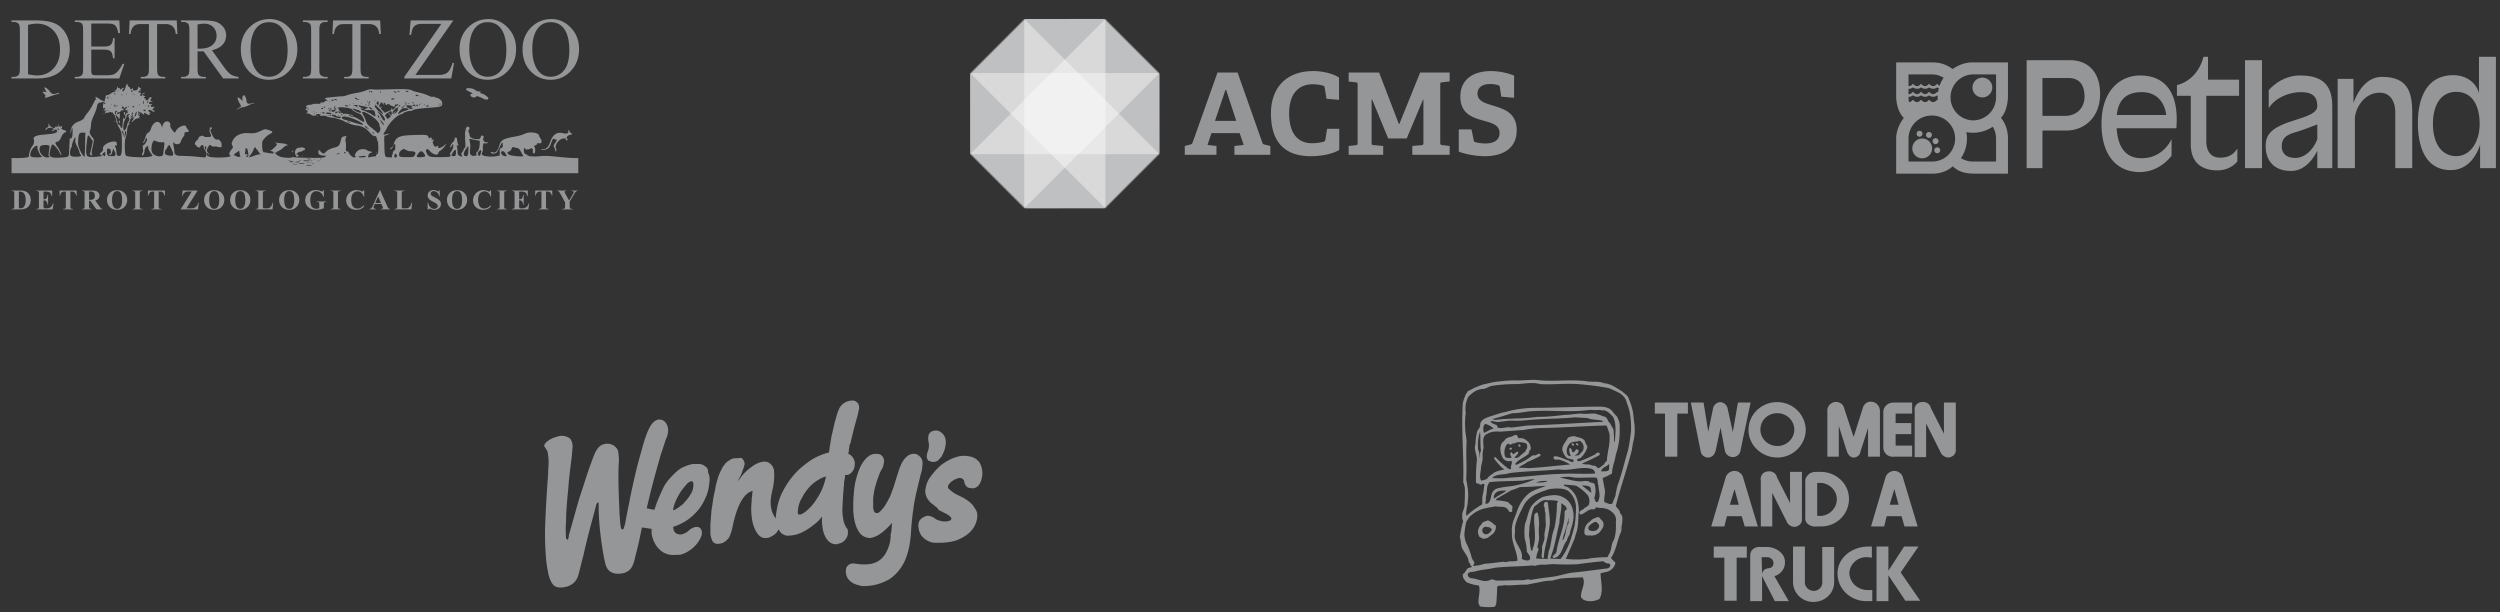 <svg width="396" height="97" fill="none" xmlns="http://www.w3.org/2000/svg"><rect width="100%" height="100%" fill="#333333" stroke="none"/><path fill-rule="evenodd" clip-rule="evenodd" d="M20.008 13.485c-.052.137-.155.417-.229.623-.074.205-.193.373-.264.373-.163 0-.17-.22-.012-.377.19-.188.002-.27-.201-.087-.227.204-.319.21-.319.019 0-.089-.059-.124-.15-.089-.107.04-.153-.011-.159-.177-.005-.17-.042-.123-.13.163-.094.302-.17.393-.319.377-.107-.012-.138.003-.07.033.18.079.156.27-.024.202-.083-.032-.151-.011-.151.045 0 .056-.04.078-.089.048-.049-.03-.145.012-.213.093-.068.082-.186.149-.262.149-.076 0-.138.048-.138.107 0 .06-.056.088-.125.064-.166-.06-.497.114-.429.224.03.047.001.213-.063.368-.065.155-.109.32-.098.368.011.047-.032.147-.096.223-.185.222-.215 1.08-.031.928.194-.16.303-.037.14.158-.175.21-.048.311.173.139.155-.121.163-.12.065.01a1.493 1.493 0 00-.186.399c-.07.242-.068.243.085.05.086-.11.159-.146.16-.08.003.088.096.081.355-.026.197-.082.35-.103.35-.048 0 .054.069.072.151.04.096-.036.15.002.15.103 0 .088.05.149.109.135.114-.026.515 1.104.436 1.231-.025.042 0 .103.056.138.056.034.102.126.102.204 0 .079.13.356.29.617.343.56.399.808.424 1.87.054 2.242-.044 2.71-.542 2.585-.225-.056-.258-.128-.32-.7-.038-.351-.11-.664-.16-.695-.16-.098-.102-.245.095-.245.159 0 .177-.05.12-.323-.066-.314-.082-.323-.539-.301-.85.04-1.759.678-1.64 1.15.046.181-.012.308-.241.526l-.302.287.229.175c.218.167.22.176.028.187-.11.006-.404.036-.652.066-.742.09-1.396.049-1.541-.096-.213-.21-.242-.822-.098-2.059.167-1.44.172-1.445.683-.712l.281.403-.182.922c-.1.506-.222.974-.27 1.039-.059.076-.02.154.111.224.288.152.335.133.216-.09-.078-.143-.063-.392.053-.922.287-1.31.293-1.457.073-1.7-.447-.492-.572-.824-.434-1.154.07-.169.138-.567.15-.885.016-.435.123-.8.433-1.471.226-.491.443-1.073.481-1.292.11-.62.203-.728.697-.802.41-.061.644-.244.311-.244-.076 0-.365-.154-.64-.342-.473-.323-.75-.376-.519-.099.073.086.072.144 0 .189-.058.035-.257.387-.443.78-.186.395-.57 1-.853 1.346-.283.347-.515.686-.515.754 0 .171-.474.503-.936.654-.775.254-1.284.94-1.262 1.699.009.293.052.193.139-.324.098-.582.205-.44.192.254-.015.776-.109 1.099-.298 1.026-.078-.03-.145-.021-.149.018-.007.072-.084 1.582-.122 2.406-.025.529-.094.556-1.598.636-1.076.057-1.482-.098-1.482-.566 0-.31.292-1.389.406-1.503.153-.152.893.63 1.174 1.24.139.302.27.5.292.44.055-.151-.36-1.013-.705-1.46-.304-.395-.296-.673.018-.673.248 0 .461-.246.707-.816.136-.314.307-.522.52-.631.36-.185.314-.268-.243-.445-.213-.068-.348-.152-.3-.187.117-.084.137-.411.025-.411-.049 0-.09.056-.09.124-.001.083-.034.075-.099-.025-.086-.133-.099-.133-.11 0-.008.082-.048.015-.09-.15l-.077-.298-.015.299c-.015.29-.02.293-.176.1-.13-.162-.15-.167-.1-.025.068.196-.09.243-.168.05-.03-.075-.054-.055-.058.05-.017.37-.708.152-.954-.302l-.147-.272.02.298c.014.221-.037.323-.2.395a.52.52 0 00-.27.286c-.047.18-.038.18.17-.012.12-.111.287-.214.37-.228.265-.044.903.127.841.225-.033.053-.113.075-.178.05-.065-.024-.119.036-.119.135 0 .167.02.165.29-.026.24-.169.305-.18.378-.066.292.457-.14.612-2.133.763-1.006.076-1.592.325-1.496.637.127.41.042.886-.204 1.15-.273.294-.632 1.396-.535 1.645.064.167-.732.275-2.035.276h-.727v2.391h89.767v-2.39h-.631c-.348 0-1.501-.09-2.564-.198-1.522-.156-2.125-.178-2.836-.105-1.03.106-1.906.036-2.023-.16a.293.293 0 00-.222-.135c-.078 0-.189-.087-.246-.193-.133-.246-.135-.803-.004-.803.056 0 .1.061.1.136 0 .16.664.12.874-.053.202-.167.404.061.354.401-.047.318.147.52.287.3.12-.188.113-.858-.01-.933-.167-.103-.112-.25.094-.25.107 0 .223-.09.26-.205.052-.163.12-.193.34-.145.433.095.553-.281.244-.768-.13-.204-.236-.398-.236-.43 0-.5-1.519-.708-2.264-.312-.314.167-.907.335-1.628.462-1.82.32-2.188.55-2.433 1.526-.17.678-.588 1.103-.951.966-.294-.11-.406-.075-.3.095.095.153.576.13.818-.038.114-.079.356-.482.537-.896.377-.859.455-.916.478-.35.014.343-.02.417-.23.496-.219.083-.245.151-.245.636v.543l-.548.113c-.671.139-1.939.038-2.182-.173-.155-.135-.157-.182-.025-.496.08-.191.119-.39.086-.444-.033-.052-.03-.294.007-.537.06-.403.087-.436.304-.383.13.033.32.012.42-.046.157-.09.138-.106-.132-.109-.4-.003-.653-.338-.521-.692.063-.17.051-.265-.039-.322-.216-.136-.292-.096-.41.215-.103.272-.153.298-.568.294-.629-.007-1.154-.276-1.163-.595a1.272 1.272 0 00-.135-.482c-.092-.17-.097-.265-.018-.344.191-.19.133-.567-.088-.567-.244 0-.387.255-.459.815-.06.48-.06.504.015 1.633.044.654.025.827-.104.933-.086.072-.157.186-.157.254s-.098.247-.217.398c-.183.23-.198.305-.094.471.175.278.08.32-.308.137-.305-.144-.335-.198-.348-.631a5.52 5.52 0 00-.09-.822c-.07-.316-.061-.336.089-.212.194.16.203.122.056-.255a2.395 2.395 0 01-.125-.629c-.013-.277-.058-.349-.217-.349-.148 0-.198.064-.19.244.006.148-.093.328-.251.461-.273.229-.564.84-.4.84.05 0 .145-.113.207-.25.063-.137.145-.249.183-.249.116 0 .05.687-.079.815-.067.067-.122.165-.122.218 0 .053-.071.175-.158.271-.125.137-.135.218-.046.383.166.308-.027.347-1.716.352-1.64.004-1.769-.042-2.065-.738-.133-.313-.13-.355.03-.472.155-.112.218-.08.498.244.526.61 1.35.773 1.35.268 0-.071.162-.228.359-.349.373-.229.923-.948.81-1.06-.036-.036-.065-.014-.065.048 0 .164-.71.618-.967.618-.172 0-.206-.044-.162-.21.05-.188.032-.199-.153-.1-.326.173-.414.137-.596-.243-.137-.285-.146-.39-.049-.546.164-.26.155-.286-.08-.225-.151.04-.188.015-.144-.098.077-.2-.128-.319-.302-.175-.108.089-.152.069-.203-.091-.133-.415-.291-.44-2.359-.37-2.358.081-2.813.292-3.157 1.46-.07.242-.068.244.085.05.148-.188.157-.17.16.323.003.416-.037.547-.197.646a.471.471 0 00-.2.4c0 .15-.042.275-.091.275-.05 0-.067.092-.037.205.05.19.016.203-.47.174-.674-.04-.672-.035-.728-1.774-.051-1.587-.039-1.692.205-1.697.092-.002.28-.072.418-.155l.251-.151-.276.055c-.151.03-.389.083-.527.116-.271.066-.27-.129.004-.459.069-.082.215-.34.326-.571.468-.974 1.82-2.223 2.404-2.219.069 0 .125-.038.125-.085 0-.128.811-.412 1.176-.412.174 0 .343-.042.375-.093.094-.152 1.008-.291 2.66-.407 2.005-.14 2.135-.202 1.981-.944-.047-.23-.619-.648-.885-.648-.099 0-.208-.045-.242-.1-.034-.055-.17-.073-.3-.04-.157.039-.407-.03-.722-.195-.265-.14-.911-.351-1.435-.47-.524-.118-.998-.246-1.053-.285-.363-.254-1.04-.305-3.327-.249-2.824.07-2.475.067-3.092.017-.374-.031-.639.018-1.04.192-.297.129-.974.304-1.505.39-.531.086-1.171.24-1.422.343-.251.103-.612.184-.803.18a8.144 8.144 0 00-.847.05c-.276.03-.806.086-1.178.122-.729.07-.803.133-.452.377.225.155.225.156.013.161a.526.526 0 00-.344.161c-.083.099-.216.135-.364.098-.164-.041-.232-.015-.232.088 0 .115-.13.142-.602.126-.331-.011-.613.01-.627.048-.014.038-.205.083-.425.1-.544.043-.833.273-.531.423.238.12.358.356.18.356-.062 0-.088-.042-.056-.093.1-.16-.118-.21-.246-.056-.1.12-.089.161.063.223.225.09.246.348.037.442-.11.05-.09.07.07.075.245.007.732.205.733.296 0 .033.175.061.39.064.279.003.375-.033.34-.125-.035-.09.057-.129.312-.129.355 0 .483.129.236.239-.069.03.134.045.451.033.318-.013.577.009.577.048 0 .08.651.253.953.252.363-.001 1.497.343 1.906.578.593.342 1.432.617 2.056.674.303.028.748.155.987.282.405.216.58.37 1.259 1.107.148.16.357.273.505.273.196 0 .267.063.312.274.032.15.112.409.178.573.141.355.11 2.08-.036 1.99-.053-.033-.096-.01-.096.052 0 .061-.045.084-.1.05-.056-.034-.073.006-.039.094.035.09.004.161-.076.17a7.22 7.22 0 00-.913.143c-.301.07-.333.002-.181-.393a.443.443 0 01.326-.28c.28-.04.215-.23-.082-.237-.117-.003-.34-.087-.494-.188-.35-.228-.905-.235-1.332-.015-.367.188-.759.858-.544.93.197.066.04.224-.223.224-.231 0-.915-.704-.798-.82.029-.03-.067-.082-.213-.119-.256-.063-.265-.088-.236-.684.016-.34-.007-.74-.05-.89a1.064 1.064 0 01.029-.585l.11-.313-.322.064c-.423.084-.442.108-.624.807-.172.658-.307.8-.906.96-.694.184-1.13.398-1.417.695-.347.36-.434.359-.791-.011-.159-.165-.316-.3-.35-.3-.051 0-.06.356-.014.626.022.13.546.294.915.286l.351-.008-.248.188c-.23.174-.423.186-2.568.16-1.276-.014-2.377-.061-2.446-.104-.07-.042-.155-.032-.19.023-.094.147-1.514.072-1.923-.101-.465-.197-1.053-.717-.727-.642.123.028.212.005.2-.052-.012-.056.114-.146.28-.2.165-.055.483-.273.706-.486.222-.213.485-.387.583-.387.478 0-.164-.31-.71-.343a10.89 10.89 0 01-.93-.096c-.194-.033-.284-.032-.201.004.411.175.409.255-.024.698-.235.24-.517.468-.627.505-.174.059-.161.076.098.124.172.032.314.128.333.226.028.148-.036.163-.5.115-.294-.03-.601-.08-.684-.111a.636.636 0 00-.263-.04c-.23.035-.347-.286-.362-1.004-.016-.725-.008-.75.378-1.208.216-.257.586-.56.822-.674.56-.27.54-.42-.085-.62-.651-.21-.642-.21-1.241.07-.862.4-1.139.457-1.953.395-1.259-.097-2.219.365-2.623 1.262-.161.357-.163.42-.025.697.148.293.143.316-.156.654-.305.345-.405.77-.21.89.37.227-.563.386-2.105.36-1.157-.018-1.605-.183-1.605-.588v-.27l.256.3c.22.257.236.264.124.049a3.09 3.09 0 00-.266-.419c-.117-.145-.105-.233.084-.622.247-.508.267-.517.59-.293.147.103.334.14.52.103.159-.031.311-.021.339.023.027.044.153.07.28.06.126-.011.277.017.335.062.134.104.164-.585.036-.823-.158-.292-.414-.495-.557-.44-.276.105-.592-.166-.864-.74-.316-.67-.339-.85-.119-.934.178-.067.103-.26-.1-.26-.189 0-.258.598-.104.897.29.567.25.636-.379.648-.317.006-.576-.022-.576-.063 0-.04-.089-.102-.196-.136-.196-.062-.765.223-.658.33.03.03-.102.215-.295.41-.26.265-.335.413-.291.578.032.122.098.198.147.168.049-.03.089.015.089.1 0 .086.064.156.142.156a.22.22 0 01.191.124c.032.08.137.02.298-.171.217-.26.269-.28.415-.159.092.076.14.205.109.288-.032.083.047.264.18.407.292.317.28 1.206-.016 1.202-.091 0-.73-.058-1.42-.127a25.158 25.158 0 00-2.14-.118c-1.013.007-1.27-.159-1.27-.818 0-.187-.05-.542-.113-.787-.118-.466-.043-.713.126-.413.17.3.99.158.99-.173 0-.16.406-.882.524-.932.043-.018.078-.164.078-.324 0-.282.036-.308.443-.33.272-.014.306-.213.074-.443-.108-.108-.213-.279-.233-.38-.095-.496-1.317-.013-1.633.647-.091.19-.2.304-.243.255-.478-.554-.698-.928-.65-1.108.135-.514-.469-.857-.907-.515-.13.1-.267.33-.307.51l-.072.327-.116-.32c-.357-.983-1.311-.665-1.68.56-.087.286-.216.466-.407.564-.197.101-.312.267-.391.566a3.623 3.623 0 01-.301.746c-.104.178-.142.324-.085.324.057 0 .18-.179.272-.397.185-.438.319-.516.319-.187 0 .266-.353.843-.565.924-.132.05-.148.157-.093.598.043.342.03.56-.038.602-.126.077-.144.452-.022.452.13 0 .317-.473.317-.801 0-.289.296-.693.508-.693.06 0 .093.1.075.224-.019.133.117.449.331.772l.364.548-.363.105c-.744.215-3.606.102-3.863-.153-.216-.215-.259-2.287-.057-2.79.099-.247.205-.758.236-1.136.03-.377.118-.758.193-.846.26-.302.29-.41.099-.35-.158.05-.155.034.022-.126.112-.1.188-.257.17-.347-.018-.09.07-.236.195-.324.432-.3.52-.128.177.349-.269.375-.16.37.223-.01.166-.164.4-.299.52-.299.287 0 .529-.353.3-.44-.103-.04-.137-.133-.099-.278a.461.461 0 00-.064-.365c-.082-.1-.033-.09.155.031.152.099.276.15.276.114 0-.036.099.026.22.138.258.24.399.263.318.053-.075-.192.06-.19.342.006.32.222.684.285.52.09-.098-.118-.088-.145.057-.145.146 0 .132-.042-.083-.24-.258-.237-.258-.239-.042-.295.135-.035.294.013.42.127.112.1.26.162.329.137.203-.073.143-.228-.087-.228-.16 0-.187-.031-.11-.124a.886.886 0 00.138-.224c.019-.055.071-.087.117-.072.045.015.054-.02.019-.075-.036-.057-.184-.074-.334-.039-.148.036-.236.029-.195-.015.04-.044.018-.148-.05-.232-.105-.128-.096-.142.06-.084.123.047.17.028.14-.056-.023-.068-.14-.11-.259-.093-.227.033-.267-.046-.132-.259.045-.07.153-.1.24-.068.086.033.186.013.222-.045.039-.062.007-.083-.077-.051-.08.03-.172-.023-.211-.124-.038-.098-.021-.194.037-.213.058-.02.106-.102.106-.184 0-.223-.335-.118-.45.141-.124.28-.529.337-.473.068.016-.079-.04-.143-.126-.143-.085 0-.155-.045-.155-.1a.1.1 0 01.1-.1c.182 0 .105-.174-.1-.227-.267-.07-.254-.23.025-.315.143-.043.178-.088.097-.12-.174-.072-.444.164-.38.33.032.084-.022.133-.146.133-.226 0-.238-.038-.094-.305.104-.193.042-.24-.27-.202-.07.009-.095-.067-.063-.19.044-.17.079-.182.206-.077.131.108.143.094.081-.098-.049-.154-.03-.224.061-.226.073-.002.042-.054-.068-.116a.983.983 0 01-.275-.221c-.043-.064-.075-.027-.078.09-.008.315-.223.512-.55.503-.258-.007-.297-.043-.277-.255.02-.209.008-.22-.078-.077-.118.198-.397.13-.397-.098 0-.085-.032-.124-.071-.085-.039.039-.148-.077-.242-.257l-.172-.328-.095.25zm-12.96.398c0 .06.072.249.16.418l.16.309-.31-.062c-.38-.076-.39-.009-.045.348.222.23.245.3.138.428-.188.225.12.203.8-.056.303-.116.774-.264 1.048-.33.273-.067.446-.152.384-.19-.062-.038-.232-.024-.378.031-.537.203-.833.13-1.091-.273-.245-.38-.866-.828-.866-.623zm66.77.23c-.032.08.174.237.559.423.522.252.572.298.35.324-.201.024-.246.074-.206.228.097.367.736.484.94.17.056-.086.487.062 1.109.381.395.203.786.179.786-.049 0-.21-.61-.663-1.028-.765-.292-.07-.359-.194-.15-.278.069-.027-.049-.054-.261-.058a1.074 1.074 0 01-.685-.257c-.339-.283-1.32-.366-1.415-.12zm-54.935.219a.05.05 0 01-.1 0 .05.05 0 01.1 0zm2.106.1c0 .082-.045.149-.1.149-.055 0-.1-.067-.1-.15 0-.082.044-.149.1-.149.055 0 .1.067.1.15zm-2.307 0a.05.05 0 01-.1 0 .05.05 0 01.1 0zm39.919.05c0 .054-.02.099-.044.099-.025 0-.073-.045-.107-.1-.034-.055-.014-.1.044-.1.059 0 .107.045.107.1zm.343.11c-.065.105-.243.021-.243-.114 0-.05.067-.064.15-.033.082.031.124.098.093.148zm4.32-.11c.127.053.145.085.05.085a1.11 1.11 0 01-.35-.086c-.127-.054-.145-.085-.05-.085.082 0 .24.038.35.085zm1.405 0c.079.126-.154.126-.351 0-.123-.08-.11-.098.069-.099.12 0 .248.043.282.098zm-4.313.099c.034.055.014.1-.044.1-.059 0-.106-.045-.106-.1 0-.055.02-.1.044-.1.024 0 .072.045.106.1zm2.407 0c.079.127-.153.127-.351 0-.122-.079-.11-.097.07-.098.12-.001.247.043.281.098zm-44.482.299a.1.1 0 01-.2 0 .1.1 0 01.2 0zm1.772.066c-.037.037-.067.007-.067-.066 0-.073.03-.103.067-.067a.094.094 0 010 .133zm1.036-.116a.05.05 0 01-.1 0 .05.05 0 01.1 0zm-1.838.216c-.037.036-.067.006-.067-.067 0-.073.03-.103.066-.066a.094.094 0 010 .133zm2.005 0c-.036.036-.067.006-.067-.067 0-.073.03-.103.067-.066a.094.094 0 010 .133zm44.996.033c.077 0 .08.032.008.103-.118.117-.438.026-.438-.125 0-.054.072-.072.159-.039.087.034.209.06.27.06zm-46.767.05a.05.05 0 01-.1 0 .05.05 0 01.1 0zm18.957.147c-.059.108-.077.321-.04.473l.066.276-.305-.283c-.555-.517-.69-.315-.297.446l.341.66-.404.261c-.48.309-.419.343.11.062.206-.11.495-.2.642-.2.146 0 .524-.134.839-.298.314-.165.669-.303.787-.307.119-.004.16-.03.091-.058-.068-.027-.28.001-.471.064-.472.154-.758.001-.758-.405 0-.33-.252-.888-.4-.888-.053 0-.143.089-.201.197zm-20.963-.048a.05.05 0 01-.1 0 .05.05 0 01.1 0zm49.145 0a.05.05 0 01-.1 0 .05.05 0 01.1 0zm-49.471.314c0 .215-.018.234-.094.099-.05-.09-.065-.21-.031-.264.097-.156.125-.119.125.165zm39.341.035c0 .055.09.1.201.1.11 0 .2.04.2.09 0 .05-.153.043-.35-.017-.356-.108-.477-.273-.201-.273.083 0 .15.045.15.1zm-38.715.05a.05.05 0 01-.1 0 .05.05 0 01.1 0zm44.683.05c-.034.054-.175.1-.313.1-.141 0-.223-.044-.188-.1.034-.055.175-.1.312-.1.142 0 .224.043.19.1zm-9.127.1c.18.075.172.086-.07.092-.148.004-.297-.038-.331-.093-.074-.119.122-.119.401 0zm-.501.099c.034.055-.031.1-.145.1-.114 0-.206-.046-.206-.1 0-.055.065-.1.144-.1.08 0 .172.045.207.1zm6.636.066a.095.095 0 01-.134 0c-.036-.036-.006-.066.067-.066.074 0 .104.03.067.066zm-36.7.282c0 .137-.034.25-.075.25-.059 0-.07-.366-.014-.474.047-.091.088.013.088.224zm.687.023c-.102.101-.186-.051-.103-.185.064-.102.087-.102.121 0 .023.068.015.152-.018.185zm28.825-.122a.05.05 0 01-.1 0 .05.05 0 01.1 0zm5.984.016a.096.096 0 01-.133 0c-.037-.036-.007-.066.066-.066.074 0 .104.03.067.066zm.385.034c.034.054-.009.1-.095.1-.085 0-.156-.046-.156-.1 0-.055.043-.1.095-.1.051 0 .122.045.156.1zm1.352.124a.822.822 0 01-.098.374c-.088.135-.116.115-.092-.064.005-.035-.042-.095-.104-.133-.146-.09-.025-.401.156-.401.079 0 .14.098.138.224zm.829.274c.055 0 .04-.073-.034-.16-.117-.14-.109-.156.063-.12.108.024.187.092.175.152-.012.06.044.134.125.165s.148.013.148-.04.09-.097.2-.097c.11 0 .2.038.2.085 0 .046.181.155.402.24.385.151.457.125.413-.15-.006-.041.052-.075.13-.075.079 0 .215-.027.303-.06.117-.046.143-.019.097.099-.034.088-.15.16-.257.16-.108 0-.17.042-.138.094.032.051-.041.186-.163.299-.241.223-.385.262-.385.105 0-.055-.044-.1-.097-.1-.053 0-.071.068-.04.15.032.082.006.15-.057.15-.064 0-.303.089-.53.198l-.414.198-.35-.347c-.348-.346-.349-.348-.158-.572.191-.224.191-.224-.015-.052-.403.337-.531-.122-.156-.555.154-.177.164-.176.298.025.077.114.185.208.24.208zm3.458-.338c-.033.033-.12.036-.192.008-.08-.032-.056-.056.06-.06.107-.005.166.019.132.052zm1.231.04a.1.1 0 01-.2 0 .1.1 0 01.2 0zm-48.845.099a.1.1 0 01-.2 0 .1.1 0 01.2 0zm39.317.05a.05.05 0 01-.1 0 .05.05 0 01.1 0zm1.304 0a.05.05 0 01-.1 0 .05.05 0 01.1 0zm1.254.05c.034.054.016.099-.039.099s-.128-.045-.162-.1c-.034-.054-.017-.1.038-.1s.129.046.163.1zm5.867 0a.1.1 0 01-.2 0 .1.1 0 01.2 0zm.426-.034a.389.389 0 01-.25 0c-.07-.028-.013-.05.125-.05s.194.022.125.05zm1.88-.016a.05.05 0 01-.1 0 .05.05 0 01.1 0zm3.06.05c.034.054.014.099-.044.099-.059 0-.106-.045-.106-.1 0-.054.02-.1.044-.1.024 0 .072.046.106.1zm-52.105.05a.05.05 0 01-.1 0 .05.05 0 01.1 0zm42.311.597c.34.306.796.946.675.946-.105 0-.961-.638-.961-.716 0-.045-.099-.179-.22-.299-.132-.13-.174-.232-.105-.255.062-.02.09-.113.061-.206-.042-.134-.029-.131.066.016.065.102.283.333.484.514zm6.587-.468c-.03.031-.112 0-.18-.068-.098-.098-.087-.11.056-.056.1.038.155.094.124.124zm-48.298.144c0 .181-.02.196-.098.075-.126-.193-.126-.299 0-.299.055 0 .1.1.098.224zm3.88-.158a.095.095 0 01-.134 0c-.036-.036-.006-.066.067-.066.074 0 .104.03.067.066zm33.3 0a.095.095 0 01-.135 0c-.036-.036-.006-.066.067-.066.074 0 .104.03.067.066zm1.205.075c.011.008-.016.072-.06.143-.065.105-.107.102-.221-.01-.078-.078-.203-.12-.28-.095-.084.028-.11.002-.068-.067.055-.088.491-.068.63.03zm1.408-.08c-.033.032-.12.036-.192.007-.08-.032-.056-.055.06-.06.106-.005.165.02.132.052zm3.437-.011a.05.05 0 00.1 0 .05.05 0 00-.1 0zm1.86.142c-.036.059-.114.107-.173.107-.066 0-.059-.057.02-.152.138-.165.26-.128.153.046zm2.453-.092c0 .054-.113.1-.25.1-.139 0-.251-.046-.251-.1 0-.055.112-.1.25-.1s.251.045.251.1zm.407.05c-.008.147-.233.12-.285-.035-.028-.084.018-.121.123-.1.092.02.165.08.162.134zm1.064-.084a.095.095 0 01-.134 0c-.036-.036-.006-.066.067-.066.074 0 .104.03.067.066zm2.207.1c-.037.037-.067.007-.067-.066 0-.073.03-.103.067-.067a.094.094 0 010 .133zm-50.851 0a.095.095 0 01-.134 0c-.037-.037-.007-.066.067-.066.073 0 .103.03.067.066zm.735-.017a.05.05 0 01-.1 0 .05.05 0 01.1 0zm3.711 0a.05.05 0 01-.1 0 .05.05 0 01.1 0zm.502.1c0 .082-.018.15-.04.15-.021 0-.065-.068-.097-.15-.032-.082-.014-.15.04-.15.053 0 .097.068.097.15zm31.543-.05c.08.127-.253.127-.45 0-.119-.075-.093-.097.119-.098.148 0 .297.043.331.098zm2.43.06c.177.024.425.084.551.134.223.089.221.094-.097.22-.48.189-.406.232.434.249.878.018.834-.007.957.538.124.548.084.568-.431.216-.239-.163-.479-.307-.534-.32a3.812 3.812 0 01-.472-.211c-.205-.104-.436-.189-.514-.189-.079 0-.205-.074-.28-.166-.125-.15-.109-.16.163-.104.244.05.22.025-.125-.136-.449-.21-.598-.466-.201-.345.124.038.37.088.548.113zm.903-.1c-.033.034-.12.037-.192.009-.08-.032-.056-.056.06-.06.106-.005.166.019.132.052zm5.717 0c-.033.034-.12.037-.192.009-.08-.032-.056-.056.06-.06.106-.005.165.019.132.052zm1.104.107c.02.065-.066.137-.193.161-.202.038-.195.046.05.058.342.016.262.212-.087.212-.135 0-.245-.045-.245-.1 0-.054-.062-.099-.138-.099-.174 0-.385-.244-.29-.338.111-.11.86-.023.903.106zm2.634-.067c0 .055-.124.1-.275.098-.215 0-.243-.023-.126-.098.197-.126.401-.126.401 0zm-47.574.166c-.037.037-.067.007-.067-.066 0-.073.03-.103.067-.067a.094.094 0 010 .133zm.913.015c.024.073-.022.095-.12.058-.086-.034-.158-.105-.158-.158 0-.131.228-.05.278.1zm-2.785-.031a.05.05 0 01-.1 0 .05.05 0 01.1 0zm1.131.12c-.069.178.07.16.29-.037.262-.235.343-.093.091.157-.247.246-.265.323-.058.244.095-.037.15.001.15.103 0 .088.045.16.1.16a.1.1 0 01.1.1c0 .054-.067.099-.15.099a.15.15 0 00-.15.15c0 .081-.05.149-.112.149s-.09-.087-.061-.193c.028-.106-.004-.214-.07-.239-.17-.065-.142.355.032.49.093.073.118.2.073.374-.086.344-.24.34-.284-.009-.02-.15-.071.188-.116.752-.068.869-.102 1.009-.223.91-.078-.065-.142-.16-.142-.212 0-.138-.266-.38-.339-.308-.034.034-.062-.007-.062-.091 0-.085-.09-.434-.2-.777-.237-.734-.232-.697-.084-.697.064 0 .087.03.05.065-.036.037.024.129.134.205.11.077.2.207.2.29 0 .081.046.121.1.087.135-.082.13-.946-.005-.946-.059 0-.079.045-.044.1.034.054-.03.1-.142.1-.14 0-.185-.048-.145-.15.031-.082.16-.15.287-.15.126 0 .257-.072.29-.16.04-.102.136-.142.262-.11.238.062.282-.203.05-.291-.217-.083-.186-.325.038-.309.111.009.17.068.14.144zm31.867-.07a.1.1 0 01-.201 0 .1.1 0 01.2 0zm1.655 0c-.035.054-.105.099-.157.099a.097.097 0 01-.094-.1c0-.054.07-.1.156-.1s.129.046.095.1zm5.79.226c.211.075.035.168-.202.107-.121-.032-.196-.097-.165-.146.03-.048.004-.088-.058-.088-.061 0-.084-.045-.05-.1.04-.063.116-.048.206.04.078.078.199.162.269.187zm5.042-.227c-.274.117-.351.117-.351 0 0-.054.124-.096.275-.092.245.006.253.016.076.092zm1.855-.05a.05.05 0 01-.1 0 .05.05 0 01.1 0zm-10.806.16c.457.073.71.164.771.279.092.17.753.537 1.184.657.269.076.755.857.71 1.14-.037.224.022.245-1.026-.374-.308-.182-.603-.304-.656-.271-.054.033-.269-.014-.478-.104-.21-.09-.323-.186-.252-.212.07-.026.244.027.385.119.278.181.432.152.201-.038-.18-.148-1.22-.32-1.437-.238-.113.043-.14.024-.087-.061.058-.093-.009-.107-.27-.058-.275.051-.36.029-.413-.108-.092-.236.03-.332.15-.118.055.096.153.172.22.17.065-.001.004-.104-.138-.228-.142-.124-.24-.28-.218-.345.023-.066-.008-.12-.068-.12-.06 0-.108-.036-.108-.079 0-.124.791-.13 1.53-.012zm1.78-.06a.05.05 0 01-.101 0 .05.05 0 01.1 0zm6.318.056c0 .058-.056.072-.125.03-.1-.059-.1-.043-.003.076.13.16-.037.503-.369.751-.234.176-.262.063-.046-.18.192-.213.192-.213-.034-.076-.124.076-.225.195-.225.264s-.038.125-.083.125c-.046 0-.064-.123-.04-.274.054-.354.925-1.028.925-.716zm-45.635.044a.05.05 0 01-.1 0 .05.05 0 01.1 0zm6.017 0a.05.05 0 01-.1 0 .05.05 0 01.1 0zm27.683.05c0 .054-.068.1-.15.1-.084 0-.151-.046-.151-.1 0-.055.068-.1.15-.1.083 0 .15.045.15.1zm1.003 0c0 .054-.048.1-.107.1-.058 0-.078-.046-.044-.1.034-.055.082-.1.106-.1.025 0 .045.045.045.1zm12.534.064c.07.07-.204.222-.599.333-.193.054-.503.19-.688.304-.186.113-.354.19-.374.17-.077-.077.488-.789.694-.874.202-.084.86-.039.967.067zm-12.183.035c-.034.055-.105.1-.157.1a.097.097 0 01-.094-.1c0-.055.07-.1.156-.1s.129.045.095.1zm.752 0c0 .055-.09.1-.2.1-.111 0-.201-.045-.201-.1 0-.055.09-.1.2-.1.11 0 .2.045.2.1zm3.31.12c.38.108.602.252.602.39 0 .151-.335.09-.796-.143-.445-.226-.734-.578-.347-.422.104.042.348.122.54.176zm-36.341.146c-.037.036-.067.006-.067-.067 0-.073.03-.103.066-.066a.094.094 0 010 .133zm2.841-.067c0 .055-.09.1-.2.1-.11 0-.201-.045-.201-.1 0-.054.09-.1.2-.1.11 0 .201.046.201.1zm29.269.094c.025.075-.013.112-.088.087a.313.313 0 01-.176-.174c-.025-.075.013-.112.088-.087a.313.313 0 01.175.174zm.74-.094c.069 0 .066.048-.008.136-.116.139-.613.107-.613-.04 0-.109.222-.188.384-.138.073.024.18.042.238.042zm-36.83.05a.05.05 0 00.101 0 .05.05 0 00-.1 0zm.87.017a.096.096 0 01-.134 0c-.036-.037-.006-.067.067-.067.074 0 .104.03.067.067zm1.318.174c-.082.06-.13.164-.106.233.023.068-.007.124-.067.124-.123 0-.13-.058-.047-.367.039-.144.11-.197.213-.158.136.052.137.072.007.168zm43.59.25c.025.37-.036.381-.34.06l-.233-.247.24-.09c.296-.111.306-.103.332.277zm-40.446.1c-.039.188-.133.362-.21.387-.1.033-.117-.005-.062-.142.041-.104.084-.233.094-.288.025-.138.176-.369.215-.33.018.018.001.186-.037.373zm1.389-.341a.05.05 0 01-.1 0 .05.05 0 01.1 0zm26.68 0a.05.05 0 01-.101 0 .05.05 0 01.1 0zm3.81.039c0 .1-.305.238-.375.169-.025-.025-.016-.094.02-.152.08-.129.355-.142.355-.017zm4.543.124c1.148.58 2.077 1.437 2.077 1.915a.87.87 0 00.092.347c.22.408-.24 1.207-.481.835-.034-.053-.404-.366-.822-.695-.67-.528-.779-.66-.929-1.133-.093-.295-.259-.67-.368-.835-.408-.613-.246-.776.431-.434zm2.287.093c.413.325.756.906.643 1.088-.1.16-.325-.055-.57-.541a3.384 3.384 0 00-.412-.63c-.295-.32-.117-.276.34.083zm-39.26.038c-.033.085-.108.154-.167.154-.074 0-.072-.064.005-.208.125-.231.255-.187.162.054zm29.12-.195a.05.05 0 01-.1 0 .05.05 0 01.1 0zm.703 0a.05.05 0 01-.1 0 .05.05 0 01.1 0zm.551.05c.036.057-.05.1-.2.1-.15 0-.236-.043-.2-.1.033-.055.124-.1.2-.1.076 0 .166.045.2.1zm1.099.112c.055.05-.1.087-.37.087-.257 0-.492-.041-.523-.092-.126-.201.671-.197.893.005zm-2.687.054c-.036.036-.066.007-.066-.066 0-.073.03-.103.066-.067a.094.094 0 010 .133zm11.866.102l.212.267-.267.256c-.183.175-.28.216-.314.129a.942.942 0 00-.189-.267c-.181-.18-.178-.249.025-.47.22-.242.282-.232.533.085zm-45.432-.119a.05.05 0 00.1 0 .05.05 0 00-.1 0zm5.767.05c-.034.055-.014.1.044.1.059 0 .107-.045.107-.1 0-.055-.02-.1-.045-.1-.024 0-.072.045-.106.1zm-1.594.154c-.14.102-.155.17-.069.33.149.275.136.565-.031.702-.077.064-.17.314-.206.556-.069.454-.382.955-.514.824-.199-.197-.085-1.224.186-1.678.15-.252.272-.548.272-.66 0-.154.066-.203.27-.203.245 0 .253.012.092.129zm32.376-.04c-.05.081.014.095.22.047.183-.042.241-.034.157.021-.149.1.147.213.56.215.129 0 .226.063.226.145 0 .109-.09.13-.376.086-.76-.115-1.252-.422-.903-.562.19-.076.193-.075.117.048zm1.414-.014c.034.054-.011.1-.1.1-.09 0-.135-.046-.1-.1.033-.055.078-.1.1-.1.02 0 .066.045.1.1zm-1.755.1c0 .054-.043.099-.095.099-.052 0-.122-.045-.156-.1-.034-.054.008-.1.094-.1s.157.046.157.1zm7.619.392c-.002.124-.033.116-.15-.038-.081-.107-.146-.263-.145-.349.003-.124.033-.116.15.038.082.107.147.264.145.349zm-39.013-.297c0 .053-.09.145-.2.203-.221.118-.27.009-.08-.18.144-.143.28-.155.28-.023zm30.959-.03a.095.095 0 01-.134 0c-.037-.036-.007-.066.067-.066.074 0 .104.03.067.067zm1.605 0a.095.095 0 01-.134 0c-.037-.036-.007-.066.067-.066.073 0 .103.03.067.067zm1.036-.016a.05.05 0 01-.1 0 .05.05 0 01.1 0zm-4.413.1a.05.05 0 00.1 0 .05.05 0 00-.1 0zm5.632.375c1.073.418 1.923.97 1.494.97-.143 0-1.08-.26-1.76-.487-.331-.11-.789-.248-1.017-.306-.276-.07-.432-.172-.467-.304-.086-.326.739-.266 1.75.127zm-33.816-.076a.05.05 0 00.1 0 .05.05 0 00-.1 0zm38.715.97c0 .213-.258-.02-.476-.43l-.235-.44.356.39c.195.214.355.43.355.48zm-41.974-.523c-.034.054-.015.178.041.274.088.15.103.136.106-.099.003-.286-.043-.342-.147-.175zm-.72.067a.095.095 0 00.134 0c.037-.036.007-.066-.066-.066-.074 0-.104.03-.067.066zm37.35.195c-.062.06-.473-.088-.473-.171 0-.047.113-.035.251.028.138.062.238.127.221.143zm2.793.847l.295.312-.375-.237c-.207-.13-.376-.27-.377-.312-.002-.154.172-.064.457.237zm-48.902.187c0 .055-.042.1-.094.1s-.122-.046-.156-.1c-.034-.055.008-.1.094-.1s.156.045.156.1zm64.592.15a.05.05 0 01-.1 0 .05.05 0 01.1 0zm16.073.134c.097.368-.229.508-.824.355-.974-.25-1.665.227-2.054 1.42-.251.771-.683 1.175-1.179 1.104-.148-.022-.247-.003-.22.042.092.148.685.085 1-.105.227-.139.367-.352.537-.822.267-.74.362-.87.52-.712a.26.26 0 00.251.059c.219-.083.163.173-.129.59-.262.375-.264.39-.1.73.092.192.168.425.17.52.003.159.01.159.101.003.066-.112.061-.25-.015-.416-.25-.544.477-1.521 1.173-1.577.323-.025.39 0 .379.143-.008.096.049.175.125.175.17 0 .183-.216.022-.376-.148-.148.37-.584.64-.538.242.04.228-.15-.02-.305-.111-.068-.201-.178-.201-.244a.256.256 0 00-.117-.19c-.08-.05-.098-.004-.059.144zm-70.44.5l-.008.361-.142-.448c-.176-.557-.177-.548.005-.399.086.072.148.279.144.486zm.364-.062c-.037.233-.117.468-.176.523-.077.07-.09.027-.047-.15.035-.137.063-.372.064-.523 0-.15.052-.274.114-.274.077 0 .092.136.046.424zm39.319-.05c-.07.068-.26-.072-.26-.192 0-.066.057-.059.153.02.084.07.132.146.107.171zm-45.753.473c-.02 1.47-.083 3.237-.116 3.237-.138 0-.566-.656-.788-1.209-.226-.564-.258-.77-.22-1.394.067-1.073.156-1.231.694-1.231h.438l-.008.597zm60.304.017c-.037.036-.067.006-.067-.067 0-.073.03-.102.067-.066a.094.094 0 010 .133zm-61.878.53c-.043.315.006.51.229.922.155.288.333.712.394.943.062.23.154.444.205.476.283.174-.05.332-.7.332-.924 0-1.064-.142-.937-.95.05-.317.14-.568.198-.556.062.011.087-.083.06-.225-.043-.225.413-1.34.548-1.34.031 0 .032.18.003.399zm63.466.045l.601.111-.019.563c-.019.574-.192 1.035-.477 1.27-.122.1-.132.162-.042.269.142.17.121.189-.295.267-.557.106-.814-.24-.716-.96.08-.585.074-.75-.056-1.4-.074-.373-.069-.383.163-.308.131.043.51.127.84.188zm-50.549.212c.208.086.563.142.79.125.464-.036.462-.042.305 1.063-.039.274-.076.62-.082.77-.028.653-1.489.445-1.78-.253-.237-.568.017-1.817.377-1.86.007 0 .183.07.39.155zm-17.003.784c0 .113-.048.496-.106.85-.074.454-.074.657 0 .681.248.082.078.218-.27.216-.789-.005-1.446-1.006-1.123-1.711.153-.333 1.5-.365 1.5-.036zm19.235.238c.52 1.094.49 1.308-.177 1.221-.7-.09-.843-.212-.762-.643.038-.199.112-.362.164-.362.053 0 .096-.047.096-.106 0-.115.32-.584.401-.586.028 0 .153.213.278.476zm-21.167-.118c-.049.253.444 1.333.646 1.413.29.116-.03.205-.713.2-1.058-.006-1.207-.14-.964-.864.227-.681 1.146-1.35 1.031-.75zm26.724.24l-.09.24-.07-.221c-.083-.259.02-.485.157-.349.055.055.056.189.003.33zm29.32-.144c-.226.189-.254.244-.112.22.103-.017.255-.132.338-.256.19-.284.147-.278-.226.036zm12.224.457c-.042.793-.104.91-.453.86-.374-.052-.36-.473.033-1.066.182-.275.36-.503.395-.506.035-.003.046.318.025.712zm7.681-.428c.295.052.397.15.677.644.181.32.33.605.33.632 0 .158-1.975-.029-2.232-.211-.345-.245-.351-.417-.018-.5.17-.042.308-.185.406-.418.115-.272.188-.337.32-.282.093.04.326.1.517.135zm-41.319.06c0 .082.047.15.104.15.056 0 .13.078.165.174.034.095.153.275.265.398l.203.224h-.203c-.112 0-.515.112-.895.249s-.704.25-.72.25c-.058 0 .208-.454.38-.648.097-.11.21-.312.25-.449.13-.438.451-.686.451-.348zm6.693-.078c-.417.063-.647.648-.432 1.099.17.353.273.396.449.186.09-.108.067-.15-.113-.196l-.228-.06.216-.214a.795.795 0 01.476-.214c.144 0 .26-.035.26-.077 0-.042.114-.104.252-.139.497-.123.064-.515-.49-.442a28.64 28.64 0 00-.39.057zm-8.034.302c.062.15.12.464.129.697.015.38-.007.423-.213.42-.212-.003-.217-.013-.054-.135.239-.18.22-.26-.062-.26-.222 0-.233-.025-.164-.398.04-.22.054-.399.03-.399-.023 0-.014-.045.02-.1.103-.165.196-.113.314.175zm-21.69.05c.1.374.07.572-.088.572-.082 0-.15.045-.15.1 0 .142.273.123.37-.025.045-.068.127-.297.183-.508l.101-.383.218.427c.294.573.182.79-.4.78-.707-.01-.795-.084-.81-.67-.013-.496-.002-.517.251-.517.19 0 .281.063.325.224zm47.397.174c.865 0 1.08.204.733.697-.167.238-.222.25-1.178.25-1.124 0-1.254-.046-1.254-.436 0-.305.132-.503.497-.744.23-.151.267-.15.582.036.185.108.464.197.62.197zm7.31.31c-.03.4-.057.44-.322.47-.437.05-.478-.154-.13-.644.357-.504.497-.45.452.174zm3.982-.26l-.103.494c-.06.287-.307.248-.406-.064-.042-.132.012-.278.164-.439.292-.308.41-.305.345.009zm-38.13.722c.056.09-.02.124-.28.124-.197 0-.357-.044-.357-.1 0-.054-.09-.099-.2-.099-.315 0-.239-.162.225-.482l.426-.294.054.363c.03.2.088.42.131.488zm8.256-.805a.273.273 0 00-.067.17c0 .061.047.056.119-.016.065-.065.095-.14.067-.17-.029-.027-.082-.02-.12.016zm20.84.403c.314.459.242.538-.537.583-.713.042-.777-.07-.355-.62.332-.433.578-.423.892.037zm12.885-.035c.266.427.263.462-.042.462-.4 0-.807-.51-.585-.73.16-.16.434-.042.627.268zm-63.38.113c0 .385-.054.415-.35.191-.2-.15-.199-.153.05-.343.32-.245.3-.255.3.152zm38.113-.199c0 .016-.067.054-.15.086-.09.034-.15 0-.15-.086s.06-.12.15-.086c.083.032.15.07.15.086zm4.815 0a.05.05 0 00.1 0 .05.05 0 00-.1 0zm-5.868.15c-.034.054-.16.096-.281.092-.212-.007-.213-.01-.02-.093.276-.117.375-.117.301 0zm9.076.148c.169.201.055.45-.207.45-.154 0-.197-.045-.154-.159.034-.086.061-.22.061-.298 0-.184.144-.18.3.006zm-14.943.2a.05.05 0 00.1 0 .05.05 0 00-.1 0zm10.062.102c.022.12-.898.188-1.123.083-.108-.05.024-.097.389-.138.658-.075.711-.07.734.055zm-8.658.407c0 .022-.135.039-.3.039-.166 0-.302-.037-.302-.082 0-.046.136-.063.301-.039.166.024.301.061.301.082zm1.571.006a.095.095 0 01-.133 0c-.037-.037-.007-.067.067-.067.073 0 .103.03.066.067zm-.97.083a.05.05 0 01-.1 0 .05.05 0 01.1 0zm-3.884.115a.577.577 0 01-.3.003c-.098-.025-.043-.047.123-.05.165-.001.245.02.177.047zm1.651-.005c-.033.033-.12.036-.192.008-.08-.032-.056-.056.06-.06.106-.005.165.019.132.052zm1.523.103c.023.02-.248.035-.601.034-.439 0-.597-.031-.496-.094.13-.082.986-.035 1.097.06zm.276-.097a.095.095 0 01-.134 0c-.036-.037-.006-.067.067-.067.074 0 .104.03.067.067zm1.164.098a.578.578 0 01-.301.004c-.098-.025-.042-.048.123-.05.166-.002.246.02.178.046zm-4.273.153c-.203.074-.318.071-.397-.007-.082-.082-.006-.11.285-.103.392.007.393.009.111.11zm1.086-.019c-.034.055-.228.094-.432.087l-.37-.013.351-.074c.517-.108.519-.108.451 0zm1.923.067a.096.096 0 01-.134 0c-.037-.037-.007-.067.067-.067.073 0 .104.03.067.067zm-1.07.194c0 .02-.26.033-.577.026-.44-.009-.505-.027-.276-.077.29-.063.853-.03.853.05zm.627-.095a.389.389 0 01-.25 0c-.07-.028-.013-.05.125-.05.137 0 .194.022.125.05zm-2.332.083a.05.05 0 01-.1 0 .05.05 0 01.1 0zm3.184.02a.827.827 0 01-.35 0c-.097-.026-.018-.046.175-.046.193 0 .272.02.175.045zm-2.657.202c-.18.022-.473.022-.652 0-.18-.022-.033-.04.326-.04.358 0 .505.018.326.04zm2.281.088c0 .022-.237.034-.526.029-.38-.007-.458-.029-.277-.079.238-.066.803-.03.803.05z" fill="#949698"/><path d="M1.832 12.425v-.25h.344c.386 0 .66-.125.822-.373.1-.15.149-.484.149-1.004v-5.94c0-.573-.063-.933-.19-1.077-.174-.199-.435-.298-.781-.298h-.344v-.251h3.721c1.366 0 2.404.156 3.114.467.715.312 1.288.832 1.72 1.56.435.728.653 1.568.653 2.522 0 1.28-.386 2.348-1.16 3.207-.866.958-2.188 1.437-3.963 1.437H1.832zm2.609-.664c.57.127 1.05.19 1.436.19 1.042 0 1.907-.369 2.595-1.105.688-.737 1.031-1.736 1.031-2.997 0-1.27-.343-2.271-1.031-3.004-.688-.732-1.57-1.098-2.65-1.098-.404 0-.864.065-1.381.197v7.817zM14.458 3.733v3.634h2.009c.521 0 .87-.079 1.045-.237.233-.208.364-.574.39-1.098h.25v3.2h-.25c-.062-.447-.125-.734-.188-.861a.846.846 0 00-.398-.373c-.184-.09-.467-.136-.85-.136h-2.008v3.031c0 .407.018.655.054.746a.445.445 0 00.189.21c.09.05.26.075.512.075h1.55c.517 0 .893-.037 1.126-.109.234-.072.459-.214.674-.427.279-.28.564-.703.857-1.268h.27l-.79 2.305h-7.044v-.25h.324c.215 0 .42-.052.613-.156a.556.556 0 00.29-.326c.054-.144.08-.44.08-.888V4.832c0-.583-.058-.943-.175-1.078-.161-.181-.43-.271-.808-.271h-.324v-.251H18.9l.102 2.013h-.263c-.095-.483-.2-.816-.317-.996a1.058 1.058 0 00-.506-.414c-.18-.068-.496-.102-.95-.102h-2.508zM28 3.232l.102 2.156h-.256c-.05-.38-.117-.651-.202-.814a1.332 1.332 0 00-.56-.576c-.23-.127-.532-.19-.91-.19h-1.287v7.024c0 .565.06.918.181 1.058.171.19.434.285.79.285h.316v.25h-3.876v-.25h.324c.386 0 .66-.118.822-.353.099-.145.148-.475.148-.99V3.808h-1.099c-.426 0-.73.032-.91.095-.233.086-.433.25-.6.495-.166.244-.265.574-.296.99h-.256l.107-2.156h7.463zM37.782 12.425h-2.44l-3.094-4.298c-.23.009-.416.013-.56.013H31.5a51.314 51.314 0 00-.21-.013v2.671c0 .579.063.938.19 1.078.17.2.426.299.768.299h.357v.25h-3.917v-.25h.344c.387 0 .663-.127.83-.38.094-.14.14-.473.14-.997v-5.94c0-.578-.062-.937-.188-1.077-.175-.199-.436-.298-.782-.298h-.344v-.251h3.33c.971 0 1.686.072 2.144.217.463.14.854.402 1.173.786.324.38.486.834.486 1.363 0 .565-.185 1.055-.553 1.471-.364.416-.93.71-1.699.882l1.887 2.637c.432.606.803 1.008 1.113 1.207.31.199.714.325 1.213.38v.25zM31.291 7.7c.085 0 .159.002.222.007h.155c.872 0 1.528-.19 1.968-.57.445-.38.668-.863.668-1.45 0-.575-.18-1.04-.54-1.398-.355-.361-.827-.542-1.415-.542-.26 0-.614.043-1.058.129V7.7zM42.71 3.021c1.186 0 2.213.455 3.08 1.363.872.904 1.308 2.034 1.308 3.39 0 1.397-.438 2.556-1.314 3.478-.877.923-1.937 1.384-3.182 1.384-1.258 0-2.317-.45-3.175-1.35-.854-.9-1.28-2.063-1.28-3.491 0-1.46.494-2.651 1.482-3.573.858-.8 1.885-1.2 3.08-1.2zm-.128.495c-.818 0-1.474.306-1.969.916-.615.76-.923 1.871-.923 3.336 0 1.5.319 2.655.957 3.464.49.615 1.137.922 1.942.922.858 0 1.566-.336 2.123-1.01.562-.674.843-1.736.843-3.187 0-1.573-.308-2.746-.924-3.518-.494-.615-1.177-.923-2.05-.923zM51.898 12.175v.25H47.98v-.25h.324c.377 0 .652-.111.822-.333.108-.144.162-.492.162-1.044v-5.94c0-.465-.03-.772-.087-.921a.61.61 0 00-.277-.292 1.272 1.272 0 00-.62-.162h-.324v-.251h3.917v.25h-.33c-.373 0-.645.111-.816.333-.112.144-.169.492-.169 1.044v5.94c0 .465.03.772.088.921.045.113.14.21.283.292.193.108.398.163.614.163h.33zM60.223 3.232l.101 2.156h-.256c-.05-.38-.117-.651-.202-.814a1.33 1.33 0 00-.56-.576c-.229-.127-.532-.19-.91-.19H57.11v7.024c0 .565.06.918.182 1.058.17.19.433.285.789.285h.316v.25H54.52v-.25h.324c.386 0 .66-.118.822-.353.099-.145.149-.475.149-.99V3.808h-1.1c-.426 0-.73.032-.91.095a1.25 1.25 0 00-.6.495c-.166.244-.264.574-.296.99h-.256l.108-2.156h7.462zM71.811 3.232l-6.006 8.638h3.748c.575 0 1.015-.127 1.321-.38.31-.253.584-.766.822-1.54l.223.041-.432 2.434h-7.442v-.25L69.91 3.78h-2.926c-.485 0-.838.054-1.058.163a1.124 1.124 0 00-.499.46c-.112.2-.216.575-.31 1.126h-.256l.189-2.298h6.761zM77.359 3.021c1.186 0 2.213.455 3.08 1.363.872.904 1.308 2.034 1.308 3.39 0 1.397-.438 2.556-1.314 3.478-.877.923-1.937 1.384-3.182 1.384-1.258 0-2.317-.45-3.175-1.35-.854-.9-1.28-2.063-1.28-3.491 0-1.46.494-2.651 1.482-3.573.859-.8 1.885-1.2 3.08-1.2zm-.128.495c-.818 0-1.474.306-1.969.916-.615.76-.923 1.871-.923 3.336 0 1.5.319 2.655.957 3.464.49.615 1.137.922 1.942.922.858 0 1.566-.336 2.123-1.01.562-.674.843-1.736.843-3.187 0-1.573-.308-2.746-.924-3.518-.494-.615-1.177-.923-2.05-.923zM87.336 3.021c1.186 0 2.213.455 3.08 1.363.872.904 1.308 2.034 1.308 3.39 0 1.397-.438 2.556-1.314 3.478-.877.923-1.937 1.384-3.182 1.384-1.258 0-2.317-.45-3.175-1.35-.854-.9-1.281-2.063-1.281-3.491 0-1.46.494-2.651 1.483-3.573.858-.8 1.885-1.2 3.08-1.2zm-.128.495c-.818 0-1.474.306-1.969.916-.615.76-.923 1.871-.923 3.336 0 1.5.319 2.655.957 3.464.49.615 1.137.922 1.941.922.859 0 1.567-.336 2.124-1.01.562-.674.842-1.736.842-3.187 0-1.573-.307-2.746-.923-3.518-.495-.615-1.178-.923-2.05-.923zM1.837 33.167v-.082h.1a.407.407 0 00.2-.04.255.255 0 00.104-.112c.014-.03.02-.123.02-.277v-1.967c0-.152-.008-.248-.024-.286a.215.215 0 00-.1-.1.386.386 0 00-.2-.044h-.1v-.081h1.348c.36 0 .648.049.867.145.268.12.471.3.609.54.139.242.208.514.208.818 0 .21-.034.404-.102.582a1.348 1.348 0 01-.264.439 1.316 1.316 0 01-.375.278c-.14.069-.313.122-.517.16-.09.018-.233.027-.426.027H1.837zm1.148-2.82v2.333c0 .123.006.199.018.227.011.028.031.049.06.064.04.022.097.033.173.033.247 0 .435-.084.566-.252.177-.226.266-.577.266-1.053 0-.384-.06-.69-.182-.92a.773.773 0 00-.37-.365c-.107-.046-.284-.068-.531-.066zM6.892 30.35v1.217h.06c.19 0 .329-.06.415-.179.086-.119.14-.295.164-.527h.084v1.565h-.084a1.15 1.15 0 00-.113-.419.468.468 0 00-.198-.218.747.747 0 00-.328-.057v.842c0 .165.006.265.02.302a.188.188 0 00.08.09c.038.024.1.036.186.036h.18c.281 0 .506-.065.675-.194.17-.13.292-.327.366-.591h.082l-.135.95H5.744v-.082h.1a.42.42 0 00.211-.046.201.201 0 00.089-.106c.016-.035.024-.128.024-.277v-1.967c0-.135-.003-.218-.01-.249a.211.211 0 00-.083-.119.384.384 0 00-.23-.062h-.1v-.081h2.518v.884H8.18c-.043-.216-.104-.371-.182-.465a.665.665 0 00-.328-.207c-.083-.027-.239-.04-.467-.04h-.31zM12.144 30.178v.809h-.08c-.048-.187-.1-.32-.158-.401a.603.603 0 00-.237-.196.765.765 0 00-.296-.04h-.224v2.306c0 .152.008.248.025.286a.243.243 0 00.1.102c.05.027.118.041.204.041h.1v.082h-1.576v-.082h.1a.419.419 0 00.21-.046.211.211 0 00.091-.106c.017-.035.025-.128.025-.277V30.35h-.218c-.202 0-.35.042-.441.128-.129.119-.21.288-.244.509H9.44v-.809h2.704zM14.106 31.805v.837c0 .162.01.264.03.307.02.04.055.074.106.099.05.025.144.037.281.037v.082h-1.54v-.082c.14 0 .233-.012.282-.037a.225.225 0 00.104-.102c.021-.04.031-.142.031-.304v-1.94c0-.161-.01-.263-.03-.304a.212.212 0 00-.105-.101.714.714 0 00-.282-.038v-.081h1.398c.364 0 .63.025.8.075.168.05.306.142.412.278.107.133.16.29.16.471 0 .22-.08.403-.24.547a.994.994 0 01-.428.205l.724 1.012c.094.13.162.212.202.244.06.046.13.071.21.075v.082h-.947l-.97-1.362h-.198zm0-1.466v1.31h.127c.205 0 .36-.02.461-.056a.46.46 0 00.24-.203.737.737 0 00.089-.383c0-.228-.054-.396-.162-.505-.107-.109-.28-.163-.517-.163h-.238zM18.53 30.136c.48-.018.869.121 1.168.417.3.295.45.665.45 1.108 0 .38-.111.713-.335 1.001-.296.382-.714.573-1.254.573-.542 0-.96-.182-1.256-.546a1.576 1.576 0 01-.35-1.025c0-.444.15-.814.454-1.11.305-.296.68-.436 1.123-.418zm.027.141c-.275 0-.485.14-.628.419-.117.23-.176.558-.176.987 0 .51.09.887.271 1.131.126.17.302.256.528.256.153 0 .28-.037.382-.11.13-.094.232-.244.304-.45.073-.207.109-.477.109-.809 0-.395-.037-.69-.111-.886-.074-.197-.169-.336-.284-.417a.665.665 0 00-.395-.12zM22.568 33.085v.082h-1.574v-.082h.1a.42.42 0 00.211-.046.202.202 0 00.089-.106c.016-.035.024-.128.024-.277v-1.967c0-.152-.008-.248-.024-.286a.215.215 0 00-.1-.1.387.387 0 00-.2-.044h-.1v-.081h1.574v.081h-.1a.418.418 0 00-.21.047.212.212 0 00-.092.106c-.016.035-.024.128-.024.277v1.967c0 .152.008.248.024.286a.243.243 0 00.1.102c.05.027.118.041.202.041h.1zM26.133 30.178v.809h-.08c-.047-.187-.1-.32-.157-.401a.602.602 0 00-.238-.196.764.764 0 00-.295-.04h-.224v2.306c0 .152.008.248.024.286a.242.242 0 00.1.102c.05.027.118.041.204.041h.1v.082h-1.576v-.082h.1a.419.419 0 00.211-.046.211.211 0 00.091-.106c.016-.035.024-.128.024-.277V30.35H24.2c-.203 0-.35.042-.442.128-.128.119-.21.288-.244.509h-.084v-.809h2.703zM31.306 30.178l-1.77 2.821h.573c.271 0 .46-.017.568-.05a.985.985 0 00.456-.291 1.2 1.2 0 00.264-.571h.086l-.122 1.08h-2.756l1.77-2.826h-.445c-.174 0-.288.005-.342.015a.834.834 0 00-.293.115.716.716 0 00-.227.225 1.18 1.18 0 00-.14.357h-.082l.082-.875h2.378zM33.91 30.136c.48-.018.868.121 1.167.417.3.295.45.665.45 1.108 0 .38-.111.713-.334 1.001-.296.382-.714.573-1.255.573-.541 0-.96-.182-1.256-.546a1.576 1.576 0 01-.35-1.025c0-.444.151-.814.455-1.11.304-.296.679-.436 1.123-.418zm.026.141c-.275 0-.484.14-.628.419-.117.23-.175.558-.175.987 0 .51.09.887.27 1.131.126.17.303.256.529.256.152 0 .28-.037.382-.11.13-.094.231-.244.304-.45.072-.207.108-.477.108-.809 0-.395-.037-.69-.11-.886-.075-.197-.17-.336-.285-.417a.666.666 0 00-.395-.12zM38.038 30.136c.48-.018.869.121 1.168.417.3.295.45.665.45 1.108 0 .38-.111.713-.335 1.001-.296.382-.714.573-1.254.573-.541 0-.96-.182-1.256-.546a1.576 1.576 0 01-.35-1.025c0-.444.151-.814.454-1.11.305-.296.68-.436 1.123-.418zm.027.141c-.275 0-.484.14-.628.419-.117.23-.175.558-.175.987 0 .51.09.887.27 1.131.126.17.302.256.529.256.152 0 .28-.037.381-.11.13-.094.232-.244.304-.45.073-.207.11-.477.11-.809 0-.395-.038-.69-.112-.886-.074-.197-.168-.336-.284-.417a.666.666 0 00-.395-.12zM43.282 32.118l-.114 1.049h-2.672v-.082h.1a.419.419 0 00.21-.046.201.201 0 00.09-.106c.016-.035.024-.128.024-.277v-1.967c0-.152-.008-.248-.025-.286a.216.216 0 00-.1-.1.386.386 0 00-.2-.044h-.099v-.081h1.605v.081h-.131a.418.418 0 00-.211.047.211.211 0 00-.091.106c-.016.035-.024.128-.024.277v1.905c0 .153.008.25.026.293a.178.178 0 00.104.093c.037.013.127.02.269.02h.25c.16 0 .294-.029.4-.084a.734.734 0 00.276-.265c.078-.12.152-.298.221-.533h.092zM45.79 30.136c.48-.018.869.121 1.168.417.3.295.45.665.45 1.108 0 .38-.112.713-.335 1.001-.296.382-.714.573-1.254.573-.542 0-.96-.182-1.256-.546a1.576 1.576 0 01-.351-1.025c0-.444.152-.814.455-1.11.305-.296.68-.436 1.123-.418zm.027.141c-.276 0-.485.14-.628.419-.117.23-.176.558-.176.987 0 .51.09.887.271 1.131.126.17.302.256.528.256.153 0 .28-.037.382-.11.13-.094.232-.244.304-.45.073-.207.109-.477.109-.809 0-.395-.037-.69-.111-.886-.074-.197-.169-.336-.284-.417a.666.666 0 00-.395-.12zM51.3 30.11v1.053h-.083c-.099-.288-.248-.507-.446-.657a1.055 1.055 0 00-.65-.224.84.84 0 00-.562.19c-.15.124-.255.299-.317.524a2.589 2.589 0 00-.093.692c0 .286.034.538.102.754.068.216.177.374.328.476a.955.955 0 00.542.152c.072 0 .146-.007.222-.022.077-.016.155-.04.235-.068v-.622a.646.646 0 00-.024-.227.222.222 0 00-.102-.095.376.376 0 00-.185-.042h-.077v-.081h1.462v.081a.632.632 0 00-.233.047.222.222 0 00-.1.112.62.62 0 00-.02.205v.622a3.094 3.094 0 01-1.247.258c-.285 0-.523-.039-.712-.115a1.834 1.834 0 01-.5-.304 1.459 1.459 0 01-.337-.426 1.475 1.475 0 01-.156-.68c0-.45.16-.83.478-1.14.318-.31.718-.466 1.2-.466.15 0 .285.012.404.036.066.011.17.045.316.101.146.055.233.082.26.082.04 0 .08-.015.115-.044a.412.412 0 00.097-.172h.082zM53.957 33.085v.082h-1.574v-.082h.1a.42.42 0 00.21-.046.202.202 0 00.09-.106c.016-.035.024-.128.024-.277v-1.967c0-.152-.008-.248-.024-.286a.216.216 0 00-.1-.1.386.386 0 00-.2-.044h-.1v-.081h1.574v.081h-.1a.418.418 0 00-.211.047.212.212 0 00-.091.106c-.016.035-.024.128-.024.277v1.967c0 .152.008.248.024.286a.243.243 0 00.1.102c.05.027.117.041.202.041h.1zM57.688 30.11v1.036h-.086c-.066-.27-.187-.478-.364-.622a.932.932 0 00-1.121-.055.94.94 0 00-.344.42c-.093.223-.14.47-.14.742 0 .267.034.51.102.731a.978.978 0 00.32.498c.145.112.333.168.563.168a1.1 1.1 0 00.52-.123 1.79 1.79 0 00.5-.426v.258a1.654 1.654 0 01-.53.381 1.615 1.615 0 01-.638.117c-.321 0-.607-.064-.857-.191a1.37 1.37 0 01-.577-.552 1.536 1.536 0 01-.202-.764c0-.286.075-.556.224-.812.151-.255.354-.454.608-.595.256-.14.528-.211.815-.211.211 0 .435.045.67.136.136.053.223.08.26.08a.167.167 0 00.122-.051.28.28 0 00.069-.165h.086zM60.421 32.316h-1.063l-.127.291a.644.644 0 00-.062.24.2.2 0 00.102.185c.04.024.139.042.295.053v.082h-1v-.082a.452.452 0 00.266-.132c.07-.073.155-.224.257-.452l1.077-2.385h.042l1.085 2.451c.104.233.189.379.255.439a.35.35 0 00.213.08v.08h-1.456v-.08h.06c.117 0 .2-.017.247-.05a.117.117 0 00.049-.1.268.268 0 00-.014-.082 2.026 2.026 0 00-.066-.165l-.16-.373zm-.075-.163l-.449-1.03-.462 1.03h.91zM65.276 32.118l-.114 1.049H62.49v-.082h.1a.419.419 0 00.21-.046.201.201 0 00.09-.106c.016-.035.024-.128.024-.277v-1.967c0-.152-.008-.248-.024-.286a.216.216 0 00-.1-.1.386.386 0 00-.2-.044h-.1v-.081h1.605v.081h-.131a.418.418 0 00-.211.047.211.211 0 00-.091.106c-.016.035-.024.128-.024.277v1.905c0 .153.008.25.026.293a.177.177 0 00.105.093c.037.013.126.02.268.02h.25c.16 0 .294-.029.4-.084a.734.734 0 00.276-.265c.078-.12.152-.298.222-.533h.09zM69.638 30.11l.024.996h-.09a1.01 1.01 0 00-.318-.602.792.792 0 00-.544-.23c-.15 0-.27.041-.36.122a.363.363 0 00-.13.276c0 .066.015.125.046.176.043.07.112.137.207.205.07.049.23.134.481.258.353.172.59.334.713.487a.848.848 0 01-.113 1.17c-.196.18-.444.27-.746.27-.095 0-.184-.01-.269-.03a2.04 2.04 0 01-.317-.107.483.483 0 00-.175-.044.218.218 0 00-.123.044.309.309 0 00-.104.134h-.082v-1.128h.082c.065.317.19.56.375.727a.89.89 0 00.602.25.562.562 0 00.395-.135.41.41 0 00.149-.313c0-.07-.02-.14-.058-.205a.626.626 0 00-.171-.188 2.526 2.526 0 00-.408-.233 3.527 3.527 0 01-.59-.342c-.12-.094-.213-.2-.278-.315a.785.785 0 01-.096-.384c0-.238.088-.44.264-.608a.928.928 0 01.666-.251c.098 0 .193.011.284.035.07.018.154.05.253.1.101.046.171.07.211.07a.12.12 0 00.091-.036c.022-.023.043-.08.062-.17h.067zM72.38 30.136c.479-.018.868.121 1.167.417.3.295.45.665.45 1.108 0 .38-.111.713-.335 1.001-.296.382-.714.573-1.254.573-.541 0-.96-.182-1.256-.546a1.576 1.576 0 01-.35-1.025c0-.444.151-.814.454-1.11.305-.296.68-.436 1.124-.418zm.026.141c-.275 0-.484.14-.628.419-.117.23-.175.558-.175.987 0 .51.09.887.27 1.131.126.17.302.256.529.256.152 0 .28-.037.382-.11.13-.094.231-.244.304-.45.072-.207.108-.477.108-.809 0-.395-.037-.69-.11-.886-.075-.197-.17-.336-.285-.417a.666.666 0 00-.395-.12zM77.787 30.11v1.036H77.7c-.065-.27-.186-.478-.364-.622a.933.933 0 00-1.12-.055.94.94 0 00-.345.42c-.093.223-.14.47-.14.742 0 .267.035.51.103.731a.977.977 0 00.32.498c.144.112.332.168.563.168a1.1 1.1 0 00.52-.123 1.79 1.79 0 00.499-.426v.258a1.654 1.654 0 01-.529.381 1.615 1.615 0 01-.639.117c-.32 0-.606-.064-.856-.191a1.37 1.37 0 01-.578-.552 1.537 1.537 0 01-.201-.764c0-.286.074-.556.224-.812.15-.255.353-.454.608-.595.256-.14.527-.211.814-.211.212 0 .435.045.67.136.137.053.223.08.26.08a.167.167 0 00.123-.051.282.282 0 00.068-.165h.087zM80.293 33.085v.082H78.72v-.082h.1a.42.42 0 00.21-.046.201.201 0 00.09-.106c.015-.035.023-.128.023-.277v-1.967c0-.152-.008-.248-.024-.286a.216.216 0 00-.1-.1.386.386 0 00-.2-.044h-.1v-.081h1.574v.081h-.1a.418.418 0 00-.21.047.211.211 0 00-.092.106c-.016.035-.024.128-.024.277v1.967c0 .152.008.248.024.286a.242.242 0 00.1.102c.05.027.118.041.202.041h.1zM82.23 30.35v1.217h.06c.19 0 .328-.06.414-.179.086-.119.14-.295.164-.527h.085v1.565h-.085a1.148 1.148 0 00-.113-.419.468.468 0 00-.197-.218.747.747 0 00-.329-.057v.842c0 .165.007.265.02.302a.188.188 0 00.08.09c.039.024.1.036.186.036h.18c.281 0 .506-.065.675-.194.17-.13.292-.327.366-.591h.082l-.135.95h-2.601v-.082h.1a.42.42 0 00.21-.046.202.202 0 00.09-.106c.015-.035.024-.128.024-.277v-1.967c0-.135-.004-.218-.011-.249a.211.211 0 00-.083-.119.384.384 0 00-.23-.062h-.1v-.081H83.6v.884h-.085c-.043-.216-.103-.371-.182-.465a.665.665 0 00-.328-.207c-.083-.027-.238-.04-.466-.04h-.31zM87.481 30.178v.809h-.08c-.047-.187-.1-.32-.157-.401a.602.602 0 00-.238-.196.764.764 0 00-.295-.04h-.224v2.306c0 .152.008.248.024.286a.242.242 0 00.1.102c.05.027.118.041.204.041h.1v.082h-1.576v-.082h.1a.419.419 0 00.21-.046.211.211 0 00.092-.106c.016-.035.024-.128.024-.277V30.35h-.217c-.203 0-.35.042-.442.128-.129.119-.21.288-.244.509h-.084v-.809h2.703zM91.468 30.178v.081a.445.445 0 00-.229.087c-.074.061-.19.23-.35.504l-.653 1.082v.724c0 .154.008.25.024.288.017.037.048.07.096.1a.387.387 0 00.193.041h.169v.082h-1.69v-.082h.158c.089 0 .16-.015.211-.046a.211.211 0 00.091-.106c.016-.035.024-.128.024-.277v-.6l-.708-1.28c-.14-.253-.24-.402-.297-.446a.372.372 0 00-.23-.07v-.082h1.442v.081h-.064c-.088 0-.15.013-.185.038-.034.025-.05.051-.05.08 0 .052.058.185.177.398l.544.99.541-.902c.135-.22.202-.366.202-.438 0-.04-.02-.073-.058-.1-.05-.036-.142-.058-.277-.066v-.081h.919zM162.442 3.01L174.864 3l8.792 8.776.011 12.422-8.776 8.791-12.422.011-8.792-8.776-.01-12.422 8.775-8.791z" fill="#949698"/><path fill="#fff" fill-opacity=".4" d="M162.241 3.006H175.093V32.993H162.241z"/><path transform="rotate(-45 153.667 11.563)" fill="#fff" fill-opacity=".4" d="M153.667 11.563H165.778V41.879H153.667z"/><path transform="scale(-1 1) rotate(-45 -77.875 227.487)" fill="#fff" fill-opacity=".4" d="M0 0H12.111V30.316H0z"/><path transform="rotate(-90 153.673 24.426)" fill="#fff" fill-opacity=".4" d="M153.673 24.426H166.525V54.413H153.673z"/><path d="M201.221 24.525h-5.688v-1.404l1.476-.162-.648-1.872h-4.464l-.63 1.872 1.422.162v1.404h-5.022v-1.404l.792-.198c.216-.054.378-.126.45-.342l3.942-11.088h3.186l3.924 11.124c.072.216.216.252.432.306l.828.198v1.404zm-5.4-5.382l-1.602-4.896h-.108l-1.656 4.896h3.366zM212.137 20.403v3.348c-1.062.648-2.862.99-4.5.99-4.482 0-6.318-2.61-6.318-6.786 0-3.834 2.214-6.696 6.696-6.696 1.494 0 3.096.378 4.086 1.026v3.528l-1.98-.162-.288-1.764c-.036-.18-.108-.27-.288-.324-.396-.126-1.008-.216-1.602-.216-2.286 0-3.744 1.548-3.744 4.608 0 3.186 1.386 4.734 3.618 4.734.594 0 1.332-.09 1.8-.234.216-.054.27-.108.324-.378l.27-1.674h1.926zM229.629 24.525h-5.922v-1.404l1.476-.126c.252-.036.288-.108.288-.36v-6.84h-.072l-2.574 6.138h-2.934l-2.538-6.156h-.09v6.84c0 .288.018.324.288.36l1.548.144v1.404h-5.472v-1.404l1.134-.126c.252-.036.288-.09.288-.36v-9.234c0-.27-.036-.324-.288-.36l-1.134-.126v-1.422h4.824l3.132 8.154h.072l3.294-8.154h4.68v1.404l-1.206.144c-.27.036-.288.072-.288.342v9.252c0 .234.054.306.288.342l1.206.144v1.404zM239.833 15.489l-2.034-.18-.216-1.458c-.036-.216-.09-.288-.216-.342a4.283 4.283 0 00-1.314-.198c-1.35 0-2.016.612-2.016 1.53 0 1.188 1.224 1.512 2.592 1.926 1.71.522 3.618 1.17 3.618 3.87 0 2.952-2.304 4.104-5.058 4.104-1.62 0-3.438-.414-4.122-.738v-3.51h2.016l.36 1.71c.036.216.072.27.306.324.216.054.828.198 1.512.198 1.458 0 2.268-.576 2.268-1.674 0-1.152-1.026-1.512-2.232-1.854-1.782-.504-3.978-.99-3.978-3.888 0-2.772 2.088-4.05 4.824-4.05 1.548 0 2.88.378 3.69.72v3.51z" fill="#949698"/><path fill-rule="evenodd" clip-rule="evenodd" d="M300.353 27.507h5.798c2.017 0 3.123-1.133 3.161-1.171l.001-.001c1.046 1.025 2.323 1.172 3.579 1.172h5.17v-5.61c0-2.03-1.11-3.224-1.11-3.224 1.173-1.276 1.11-3.536 1.11-3.536V9.883h-5.694c-1.695 0-3.056 1.046-3.056 1.046-1.256-.858-2.177-1.046-3.308-1.046h-5.651v5.254c0 2.532 1.214 3.536 1.214 3.536-1.193 1.529-1.214 3.057-1.214 3.057v5.777zm5.609-9.202a3.651 3.651 0 00-3.653 3.643v3.643h3.653a3.644 3.644 0 100-7.286zm6.562.763a3.652 3.652 0 003.653-3.644V11.78h-3.653a3.645 3.645 0 000 7.288zm-1.052 1.858a5.587 5.587 0 004.183-.854c.342.566.523 1.215.522 1.876v3.643h-3.653a3.624 3.624 0 01-1.902-.535c.616-.92.944-2.001.943-3.108 0-.349-.032-.69-.093-1.022zm-5.258-6.862c.23 0 .453-.08.632-.224.083.058.171.107.265.145a5.44 5.44 0 00-.135.68l-.131-.131-.149.148c-.151.151-.311.227-.473.227-.282 0-.505-.223-.507-.226l-.148-.15-.15.149c-.151.151-.31.227-.473.227-.281 0-.504-.223-.506-.226l-.148-.15-.15.149c-.151.151-.31.227-.473.227-.28 0-.504-.223-.506-.226l-.148-.15-.15.149c-.151.151-.31.227-.473.227a.635.635 0 01-.081-.007v-.842c.255.02.508-.06.707-.22.141.1.369.222.645.224.23 0 .453-.08.632-.224.141.1.368.222.644.224.23 0 .453-.08.632-.224.141.1.369.222.644.224zm-3.053 1.884l-.148-.15a4.92 4.92 0 00-.148.148c-.151.151-.31.227-.473.227h-.004a3.702 3.702 0 01-.077-.75v-.1a1.012 1.012 0 00.707-.22c.141.1.369.223.644.225a1.01 1.01 0 00.632-.224c.142.1.369.222.645.224.224.002.436-.074.632-.224.141.1.369.222.644.224.224.002.436-.074.632-.224.027.019.054.037.082.054a5.53 5.53 0 00.013.74l-.098-.1-.15.148c-.151.151-.31.227-.473.227-.281 0-.504-.223-.506-.225l-.148-.15-.15.148c-.151.151-.31.227-.473.227-.281 0-.504-.223-.506-.225l-.148-.15-.15.148c-.151.151-.31.227-.473.227-.281 0-.504-.223-.506-.225zm-.298-2.53c-.151.152-.31.227-.473.227a.576.576 0 01-.08-.006V11.78h3.653a3.626 3.626 0 011.903.536c-.264.393-.476.819-.633 1.266a.898.898 0 01-.241-.162l-.148-.15a9.476 9.476 0 00-.15.148c-.151.152-.31.227-.473.227-.281 0-.504-.223-.506-.225l-.148-.15-.15.148c-.151.152-.31.227-.473.227-.281 0-.504-.223-.506-.225l-.148-.15-.15.148c-.151.152-.31.227-.473.227-.281 0-.504-.223-.506-.225l-.148-.15a9.476 9.476 0 00-.15.148zM321.021 9.538h6.935c2.371 0 4.698 1.476 4.698 5.325 0 3.848-2.595 5.817-5.369 5.817h-3.759v5.95h-2.505V9.538zm2.505 8.814h3.58c1.834 0 3.087-1.253 3.087-3.043 0-1.789-.761-2.952-2.551-2.952h-4.116v5.995zM332.878 19.605c0-5.414 3.087-7.651 6.13-7.651 3.534 0 6.22 2.237 5.727 8.368h-9.457c.124 1.976.765 4.742 3.953 4.742 3.491 0 4.743-3.042 4.743-3.042v2.64s-1.79 2.595-5.056 2.595-6.04-2.238-6.04-7.652zm6.354-5.01c-3.005 0-3.759 1.92-3.933 3.623h7.826s-.223-3.624-3.893-3.624z" fill="#949698"/><path d="M354.4 25.555v-2.012a6.432 6.432 0 00-.089.119c-.336.456-.967 1.313-2.64 1.312-1.835 0-2.193-1.567-2.193-2.55v-7.25h5.191v-2.55h-4.922V9h-.717c-1.029 3.937-4.205 4.475-4.205 4.475v1.7h2.193v7.651c0 3.177 2.013 4.161 4.205 4.161 2.193 0 3.177-1.431 3.177-1.431zM358.294 9.538V26.63h-2.686V9.538h2.686z" fill="#949698"/><path fill-rule="evenodd" clip-rule="evenodd" d="M359.367 14.28s1.879-2.326 4.922-2.326c3.042 0 5.145 1.029 5.145 4.832v9.844h-2.372v-2.747c-.584 1.18-1.913 3.195-4.161 3.195-3.176 0-4.026-2.193-4.026-3.893 0-1.7.667-2.904 4.251-4.027 2.631-.825 3.936-1.298 3.936-2.372 0-1.298-.58-2.192-2.594-2.192-2.013 0-4.162.984-5.101 2.55v-2.863zm2.058 8.905c0 .985.582 1.835 2.149 1.835 1.324 0 2.775-1.03 3.488-3.001v-2.314c-.955.378-2.555.99-3.623 1.287-1.611.448-2.014 1.208-2.014 2.193z" fill="#949698"/><path d="M373.014 26.63v-7.786c0-1.566 1.388-4.16 3.936-4.161 2.551 0 2.462 3.043 2.462 3.043v8.904h2.685v-8.814c0-3.446-.85-5.639-4.833-5.639-3.221 0-4.474 4.162-4.474 4.162V12.49h-2.505v14.14h2.729z" fill="#949698"/><path fill-rule="evenodd" clip-rule="evenodd" d="M392.668 14.774V9.002h2.685v17.628h-2.506v-3.687c-.481 1.444-1.744 4-4.665 4-4.072 0-5.19-3.847-5.19-7.472 0-4.116 1.522-7.561 5.593-7.561 2.165 0 3.669 1.252 4.083 2.865zm.109 4.865c0 2.81-1.463 5.089-3.698 5.089-2.505 0-3.699-2.279-3.699-5.089 0-2.81 1.102-5.087 3.699-5.087 2.596 0 3.698 2.278 3.698 5.087zM304.476 25.077a1.568 1.568 0 10.001-3.136 1.568 1.568 0 00-.001 3.136zm-.418-3.423a.468.468 0 100-.936.468.468 0 000 .936zm1.486.188a.47.47 0 00.469-.468.46.46 0 00-.137-.331.472.472 0 00-.331-.138.468.468 0 10-.001.937zm1.047.985a.47.47 0 00.433-.649.469.469 0 10-.433.648zm.251 1.444a.465.465 0 00.448-.285.461.461 0 000-.367.465.465 0 00-.448-.285.471.471 0 00-.452.469.47.47 0 00.452.468zm7.168-11.977a1.568 1.568 0 100 3.136 1.568 1.568 0 000-3.136z" fill="#949698"/><path d="M130.229 77.456c-.308.76-.769 1.446-1.231 2.13-.385.534-.847.99-1.386 1.447-.384.304-.769.533-1.077.457-.231-.077-.154-.381-.154-.61.077-.684.231-1.293.539-1.826a8.628 8.628 0 011.154-1.75 6.307 6.307 0 011.539-1.294c.385-.229.847-.457 1.232-.533-.154.609-.308 1.294-.616 1.979zm5.003-14.005c-1.155-.076-2.155.609-2.463 1.675-.154.304-.154.456-.308.913-.077.38-.231.761-.308 1.141-.077.305-.154.762-.231.99-.077.38-.077.457-.231.99-.076.608-.153.989-.23 1.446-.077.38-.077.685-.154 1.065a9.923 9.923 0 00-2.617 1.066c-.924.609-1.847 1.294-2.617 2.13a12.98 12.98 0 00-2.078 2.97c-.616 1.14-.923 2.435-1.077 3.729 0 .152-.077.38 0 .532-.154-.076-.231-.228-.308-.38-.154-.305-.308-.609-.385-.913-.077-.381-.154-.762-.154-1.142 0-.305 0-.609.077-.913 0-.305.077-.533.154-.838 0-.152.077-.304.077-.456l.077-.305c.154-.837.231-1.674.154-2.588-.077-.76-.693-1.37-1.386-1.446h-.23c-.693.076-1.309.38-1.848.761-.615.457-1.231.99-1.693 1.599-.231.304-.385.532-.538.76.076-.304.23-.608.384-.836.077-.153.154-.381.231-.533v-.076c.154-.38.308-.761.385-1.142.077-.228 0-.533-.154-.761a.923.923 0 00-.385-.38c-.385.076-.538.076-.692.076h-.231c-.385 0-.693.152-1.001.38-.231.152-.462.304-.615.533-.154.228-.385.456-.462.685-.231.456-.462.913-.616 1.37-.154.609-.385 1.218-.462 1.903-.154.685-.308 1.37-.385 1.978-.077.686-.23 1.294-.23 1.751-.077.609-.077 1.218-.154 1.75v1.523c0 .38.154.837.307 1.218.231.38.616.532 1.001.456.231 0 .462-.076.693-.152.384-.228.769-.533 1-.913.308-.685.462-1.37.616-2.131.077-.229.077-.457.154-.61.923-3.653 2.232-4.414 2.924-4.566-.077.38-.077.837-.153 1.218 0 .533-.077.99-.077 1.598 0 .761.077 1.522.23 2.207.154.61.385 1.218.77 1.751.308.457.847.761 1.385.685.231 0 .539-.076.77-.228.308-.153.539-.305.77-.533a1.64 1.64 0 00.384-.609c.154.228.308.457.462.609.385.304.847.457 1.232.38h.077c.077 0 .154 0 .615-.076a4.935 4.935 0 001.386-.456 8.78 8.78 0 001.77-1.142c.539-.38 1-.837 1.385-1.37-.077.837 0 1.75.231 2.588.154.38.308.837.616 1.141.308.457.846.685 1.385.685h.077c.231-.076.539-.152.77-.228.231-.152.462-.304.615-.533.231-.304.385-.609.385-.99v-.456c-.077-.152-.077-.304-.231-.38l-.077-.153c-.154-.304-.307-.609-.384-.989-.154-.761-.231-1.598-.154-2.36 0-.532.077-1.065.077-1.674.077-.533.077-1.066.154-1.674 0-.381.077-.761.153-1.142v-.38h.077c.308 0 .616-.077.847-.305.385-.305.616-.837.616-1.294.077-.457-.077-.913-.385-1.294a1.196 1.196 0 00-.616-.456c0-.229.077-.381.077-.61 0-.228.077-.38.077-.608l.077-.38h.077s.385-1.828 1.155-4.492c.076-.38.153-.684.23-1.065.077-.609-.23-1.142-.846-1.294zm10.852 9.514c.077.304.077.609 0 .913 0 .38-.077.761-.231 1.218 0 0-.539 2.207-.77 3.197-.154.837-.308 1.446-.385 2.207v.076c-.154.761-.308 2.36-.385 3.501-.076 1.523-.307 3.045-.846 4.415-.539 1.37-1.462 2.511-2.617 3.273-1.231.685-2.54 1.065-3.925 1.065h-.231c-.154 0-.308 0-.462-.076-1.539-.304-2.386-1.218-2.232-2.512 0-.532.539-.99 1.078-.99h.154c.539.077 1.077.153 1.693.153 1.539 0 2.617-.533 3.309-1.674.539-.914.847-1.903.847-2.969 0-.152 0-.228.077-.38.077-.533.077-1.066.154-1.599-.231.305-.539.61-.77.838-.385.38-.846.76-1.308 1.065-.385.228-.847.457-1.385.533-.693 0-1.309-.304-1.694-.837-.384-.533-.615-1.142-.769-1.75a10.218 10.218 0 01-.231-2.208c0-.685 0-1.37.077-2.055a12.161 12.161 0 011.154-4.643c.693-1.218 1.463-1.903 2.463-1.826h.231c.154 0 .308.076.462.152.154.152.308.304.385.456.077.229.154.533.077.838-.077.38-.154.76-.385 1.065-.231.38-.385.837-.539 1.294-.154.38-.308.913-.462 1.446-.154.533-.231 1.142-.308 1.75v1.447c0 .228.077.457.154.685l.231.228h.231a.592.592 0 00.385-.152c.231-.228.462-.457.693-.761.384-.533.692-1.142 1-1.75.154-.381.385-.99.616-1.675.231-.761.692-2.284.923-2.892.154-.381.308-.762.539-1.066.154-.304.462-.533.693-.761.308-.228.769-.38 1.154-.304.077 0 .231 0 .308.076.462.228.77.609.847.989zm.769-.38a1.045 1.045 0 010-.685c0-.153.154-.457.231-.762a2.85 2.85 0 000-1.141c-.077-.305-.077-.685 0-1.066.077-.304.385-.609.77-.685.385-.076.769-.076 1.077.152.385.229.616.533.77.914a2.822 2.822 0 010 1.598c-.077.457-.308.913-.539 1.37-.154.228-.385.457-.616.685-.384.228-.846.304-1.231.076-.231 0-.385-.152-.462-.456zm7.928 9.437c-.077.761-.462 1.522-1.001 2.131a5.637 5.637 0 01-1.77 1.218c-.616.305-1.309.457-2.001.533-.539.076-1.078.076-1.616.076h-.154c-.847 0-1.617-.38-2.232-1.066-.385-.532-.539-1.141-.539-1.75 0-.533.308-.99.77-1.218.307-.152.615-.304.923-.228a2.4 2.4 0 011.001.456c.308.229.692.305 1 .381.385.076.847.076 1.232-.076.23-.076.307-.228.307-.305 0 0 0-.152-.153-.304a2.764 2.764 0 00-.77-.533c-.308-.152-.693-.38-1.078-.532-.154-.381-.615-.61-.923-.914-.385-.228-.693-.609-.924-.99-.231-.456-.385-.989-.231-1.522.077-.684.385-1.37.847-1.978a11.562 11.562 0 011.616-1.751c.616-.457 1.386-.913 2.078-1.142.77-.304 1.54-.38 2.309-.228a2.432 2.432 0 011.693.99c.385.684.539 1.522.385 2.283-.077.457-.231.913-.462 1.218-.307.456-.846.685-1.385.532-.385 0-.693-.228-.847-.608-.077-.229-.153-.381-.153-.61l-.308-.304-.308-.076c-.154 0-.231 0-.385.076-.231.076-.462.152-.693.305-.231.152-.461.304-.615.532-.154.153-.231.305-.231.457 0 .152 0 .304.154.38.231.229.538.457.769.61.308.228.693.38 1.155.608.462.229.846.457 1.231.761.385.305.693.61.924 1.066.385.457.461.99.385 1.522zm-45.486-3.577c-.308.533-.693.913-1.077 1.37-.385.305-.77.609-1.155.837-.154.076-.308.153-.462.153.077-.381.154-.762.308-1.142.231-.609.539-1.142.847-1.675.308-.456.693-.913 1.077-1.37a1.68 1.68 0 01.616-.38c.385-.076.385.38.385.457 0 .684-.154 1.217-.539 1.75zm2.309-4.643a1.491 1.491 0 00-.924-.304h-.923c-.539.076-1.078.304-1.616.533-.462.228-.847.532-1.232.913-.385.38-.769.761-1.077 1.142a6.21 6.21 0 00-.924 1.522c-.462.99-.923 2.055-1.231 3.12-.308 0-.616-.076-.924-.152-.077 0-.154 0-.231-.076h-.077c1.001-4.338 1.771-6.85 2.232-8.524.308-.838.539-1.675.847-2.512.231-.457.308-.913.308-1.446-.077-.838-.616-1.75-1.693-1.522-1.001.304-1.694 1.75-2.54 4.947-.77 2.664-1.155 4.414-1.77 7.306-.231 1.294-.54 2.664-.77 3.958 0 .229-.077.38-.154.61-.077.38-.154.532-.308.532-.077 0-.154 0-.23-.228-.155-.685-.155-1.447-.232-2.131-.077-2.284-.23-4.643-.154-7.612.078-.837.078-1.598-.076-2.435-.308-.914-1.386-1.37-2.31-1.066-1.077.305-1.462 1.599-2.077 3.273-.462 1.218-1.078 3.273-1.77 5.328-.616 2.131-1.309 4.643-1.309 4.643-.077.152-.077.38-.154.532l-.154.533c-.077.685-.154.761-.23.837l-.231-.228a17.194 17.194 0 010-2.816c0-1.827.23-3.806.384-5.556.077-1.294.385-3.501.54-4.795 0-.38.076-.761.076-1.066.077-.532 0-1.141-.385-1.598a2.14 2.14 0 00-2-.305c-1.232.305-2.156 1.066-2.079 1.523l.154.228c.154.228.308.457.385.685.077.533.154.99.154 1.522 0 .685-.077 1.294-.077 1.98-.154 1.978-.385 5.555-.462 7.99-.077 1.904 0 3.806.154 5.633.077.761.23 1.599.385 2.36.23.837.615 1.75 1.308 1.902.539.153 1.078.076 1.616-.076a2.549 2.549 0 001.77-1.75c.308-1.066.54-2.208.847-3.273.231-1.142.77-3.273 1.232-5.023.307-1.066.615-2.284.77-2.893.153-.304.153-.38.23-.38l.154.076V80.805c.077 2.511.385 5.023.847 7.535.23.989.308 2.283 1.847 2.511.462.076.846 0 1.308-.076 1.078-.38 1.385-.99 1.693-2.131.154-.685.693-2.664.924-3.958l.231-1.142c.539.077 1 .153 1.539.229v.761l.077.38a4.73 4.73 0 00.77 1.675c.307.38.692.761 1.154.99.616.304 1.232.38 1.924.304h.539l.308-.076c1.385-.457 2.54-1.522 3.078-2.816.154-.38.154-.838 0-1.142-.154-.228-.385-.38-.615-.38h-.231a2.126 2.126 0 00-1.155.608c-.231.229-.538.38-.923.533-.308.076-.616.076-.924-.076-.231-.076-.385-.305-.462-.457-.077-.152-.077-.38-.154-.609a9.471 9.471 0 002.001-.913 9.26 9.26 0 001.848-1.598c.538-.61 1-1.37 1.308-2.131.385-.761.539-1.599.616-2.512a2.56 2.56 0 00-.231-1.522c.077-.457-.154-.761-.539-.99z" fill="#949698"/><path fill-rule="evenodd" clip-rule="evenodd" d="M265.683 65.516v6.825h-1.947v-6.825h-1.611v-1.755h5.237v1.755h-1.679zm8.796 2.925l.806-4.68h2.015l-1.612 7.605c-.067.585-.604 1.04-1.209 1.04-.671 0-1.208-.52-1.275-1.105l-.672-3.575-.738 3.51c-.135.585-.403 1.105-1.075 1.235-.671.065-1.276-.39-1.343-1.04l-1.544-7.67h2.014l.739 4.615.739-3.575a1.266 1.266 0 011.141-1.105c.604 0 1.142.52 1.209 1.105l.805 3.64zm11.55-.39c0 2.405-2.015 4.42-4.499 4.42-2.485 0-4.566-1.95-4.566-4.355 0-2.405 1.947-4.355 4.431-4.42 2.485-.065 4.566 1.885 4.634 4.355zm9.87 4.29v-4.55l-1.209 3.77c-.067.52-.537.91-1.074.91s-.873-.455-1.074-.975l-1.276-4.03v4.875h-1.813v-7.215c-.067-.65.403-1.235 1.074-1.43.672-.13 1.343.195 1.545.845l1.544 4.68 1.477-4.68c.202-.585.739-.975 1.343-.91.806.065 1.343.715 1.343 1.495v7.215h-1.88zm4.096-8.58h2.887v1.755h-2.618v1.495h2.484v1.755h-2.484v1.82h2.618v1.755h-2.887a1.55 1.55 0 01-1.343-.52c-.201-.26-.336-.585-.336-.91v-5.655c0-.39.135-.715.403-.975.336-.39.806-.52 1.276-.52zm7.923 4.94v-4.94h1.88v7.605c0 .585-.537 1.04-1.141 1.105-.537 0-1.074-.325-1.276-.845l-2.283-4.55v5.33h-1.813v-7.28c-.134-.715.336-1.365 1.075-1.43.671-.13 1.342.26 1.477.91l2.081 4.095zm-29.477 14.69h-2.081l-.471-1.626h-2.35l-.402 1.626h-2.082l2.283-7.735c.201-.715.94-1.17 1.679-1.04.537.13.94.52 1.074.975l2.35 7.8zm5.103-3.705v-4.94h1.88v7.605c0 .585-.537 1.04-1.141 1.104-.537 0-1.075-.325-1.276-.844l-2.283-4.55v5.33h-1.813v-7.28c-.134-.715.336-1.365 1.074-1.43.672-.13 1.343.26 1.478.91l2.081 4.095zm2.417-3.25c-.067-.39.068-.845.403-1.17.336-.39.806-.52 1.343-.52h.672c2.484 0 4.499 1.885 4.499 4.29 0 2.404-1.948 4.355-4.432 4.355h-.806c-.47.064-1.007-.13-1.343-.456a1.177 1.177 0 01-.336-1.04v-5.46zm17.794 6.954h-2.081l-.47-1.624h-2.35l-.403 1.624h-2.082l2.283-7.734c.202-.715.94-1.17 1.679-1.04.537.13.94.52 1.074.975l2.35 7.8zm-28.671 4.94v6.825h-1.947V88.33h-1.679v-1.755h5.237v1.755h-1.611zm4.029 2.925v3.965h-1.881v-7.15c0-.325.068-.65.269-.91a1.55 1.55 0 011.343-.52h1.007c1.477 0 2.955 1.04 2.887 2.47 0 .975-.671 1.885-1.678 2.145l2.283 3.965h-2.216l-2.014-3.965zm11.414-4.68v5.655c0 1.755-1.477 3.12-3.29 3.12s-3.223-1.43-3.223-3.185v-5.59h1.88v5.72c0 .715.672 1.3 1.41 1.3.672 0 1.276-.52 1.343-1.17V86.64h1.88v-.065zm6.044 8.645h-.806c-2.485.065-4.566-1.755-4.7-4.16-.135-2.535 2.081-4.42 4.767-4.485h.671v1.755l-.604-.065c-1.477-.13-2.82.91-2.954 2.405v.065c0 1.495 1.275 2.73 2.887 2.73H296.571v1.755zm2.551-4.095v4.095h-1.88v-8.645h1.88v3.835l2.485-3.835h2.282l-2.82 4.095 3.089 4.485h-2.35l-2.686-4.03zm-20.278-23.074c0 1.43 1.209 2.6 2.686 2.6 1.477 0 2.686-1.17 2.686-2.6 0-1.43-1.209-2.6-2.686-2.6-1.545 0-2.686 1.17-2.686 2.6zm-4.835 11.895h1.41l-.671-2.47-.739 2.47zm13.9 1.755c1.477.195 2.82-.845 3.021-2.275.202-1.43-.873-2.73-2.35-2.925h-.738v5.2h.067zm11.415-1.755h1.41l-.672-2.47-.738 2.47zm-20.211 10.92c.067-.196.134-.39.268-.52.47-.586 1.477 0 1.544-1.17 0-.456-.402-.846-.872-.91h-1.008l.068 2.6zM249.703 76.956c.671.39 1.275.91 1.812 1.495.269.455.336 1.04.135 1.56-.202.13-.403.39-.672.454-.201.325-.671.325-.805.715 0 .13.067.26.201.325.671-.13 1.141-.845 1.88-.845.134.065.269 0 .403-.065.067-.065.134-.26.201-.26.403.195.873.065 1.276.195.47.065.873.26 1.209.585.47.325.738.975.604 1.56.067.975 0 1.885-.268 2.795-.538.715-.336 1.69-.873 2.405-.067.13-.067.325-.269.39-1.007 0-2.081.065-3.089.26a15.08 15.08 0 01-3.424 0c.47-1.04.94-2.145 1.41-3.25.134-.65.403-1.17.47-1.82.134-.845.067-1.69.201-2.535-.067-1.365-.335-2.73-1.544-3.575-.201-.325-.671-.195-.873-.52 0-.065.067-.065.067-.065.739.066 1.343.066 1.948.195zm-1.209 5.264c-.134.195.067.455-.067.715-.47.78-.336 1.755-.806 2.535 0 .065-.067.065-.134.065.268-1.17.805-2.275.94-3.445.067.065.067.13.067.13zm-5.103-22.034c2.618.325 5.237-.13 7.856.195.94.195 1.947-.065 2.82.325 1.142.065 2.014.78 2.887 1.3.403.39.94.65 1.075 1.235.268.65.47 1.235.604 1.885.134.715.134 1.365.269 2.08.067.845.067 1.69-.135 2.535-.134.52-.201.975-.268 1.495-.739 2.99-1.813 5.914-2.552 8.904.202.39.672.65.672 1.17.537.39.335 1.04.335 1.625-.201.455 0 1.105-.268 1.495-.537 1.3-.672 2.665-1.477 3.9.067.39.537.52.671.845-.134.715-.739 1.3-1.477 1.43-.269.065-.605.13-.873.195 0 1.3.537 2.86-.202 4.095-.805.39-1.678.455-2.484.13l-.403-.39c-.134-1.105.806-2.08.269-3.185-1.142.065-2.35.065-3.559.195-.403.13-.873.195-1.276.325-.537 0-1.007.065-1.477.13-.806.195-1.679.325-2.552.52-1.208-.065-2.417.195-3.625.065-.336.195-.806-.065-1.075.26 0 .91-.067 1.755-.134 2.665-.067.195-.134.455-.336.52-.738.065-1.477.065-2.216-.065-.134-.13-.201-.325-.268-.52-.067-.91.335-1.885.067-2.795a6.612 6.612 0 01-1.947-.52 2.898 2.898 0 01-.538-.715c-.067-.195-.067-.39-.067-.585.47-.195.47-.78.94-.975.202-.065.403-.065.538-.195-.336-.13-.269-.52-.538-.715-.067-.975-.738-1.495-1.074-2.275-.201-.52-.134-1.105-.336-1.69.135-.845.269-1.69.537-2.535-.134-.26-.201-.52-.134-.78-.134-.65.403-1.17.336-1.885.067-.78.067-1.495.067-2.274 0-.456-.134-.846-.269-1.235.135-4.095-.335-8.255-.067-12.415.067-.52.269-.975.47-1.495.202-.195.269-.585.538-.585.671-.39 1.41-.715 2.215-.975.605-.13 1.142-.26 1.746-.39 1.074-.13 2.216-.26 3.29-.26 1.142.065 2.283-.13 3.425-.065zm7.252 10.01c.268.39.268.845.067 1.235-.202.195-.403.455-.605.65-.201.065-.47.065-.671.13.201-.26.604-.325.604-.78 0-.13-.067-.195-.201-.26-.336-.065-.336.52-.672.455-.268-.065-.134-.52-.403-.65-.134 0-.201.065-.201.195 0 .39.067.715.269 1.04-.068.065-.202.065-.269 0-.336-.065-.336-.455-.403-.65 0-.52.202-1.105.672-1.43.335-.13.738-.195 1.074-.195.269-.26.537 0 .739.26zm-8.998 0c.269.13.269.455.269.715-.068.195-.269.39-.269.585-.336.26-.739.585-1.074.91-.202.13-.47.13-.672.13.134-.325.537-.52.604-.845-.067-.065-.067-.195-.201-.13-.067 0-.134.065-.201.13-.202.065-.269.325-.47.195-.135-.065-.068-.195-.202-.26-.067.065-.134.065-.201.13-.067.325.201.585.201.78-.336-.065-.738.13-1.007-.195-.134-.195-.067-.455-.134-.65 0-.39.134-.845.335-1.235.135-.065.202-.195.336-.195.067.065.202.195.336.195.268-.325.671-.13.94-.39.537-.065 1.007 0 1.41.13zM254.47 67.4c.201.455.336.91.47 1.3.067.845 0 1.755-.201 2.6-.068.585-.202 1.105-.202 1.69-.201.13-.336.325-.47.585-.336.195-.604.585-1.007.585-.067-.195-.269-.325-.47-.39-.269 0-.537-.065-.806-.195-.403 0-.806 0-1.209-.13a50.66 50.66 0 002.686-1.3c.135-.065.135-.195.135-.325-.068-.13-.202-.13-.336-.13-.202.065-.336.26-.47.325-.739.39-1.477.715-2.216.975-.134.065-.336.065-.47.065-.067-.065-.067-.195-.067-.26.067-.195.336-.13.537-.26.403-.39.739-.845.94-1.365a.616.616 0 00.067-.585 2.396 2.396 0 01-.336-.715c-.335-.585-1.074-.52-1.611-.78-.403 0-.739.065-1.074.26-.336.65-1.008 1.235-.873 2.015.134.39.335.78.604 1.105.336.195.671.26 1.074.325.135.065.068.195.068.26s-.068.13-.135.13c-.201 0-.47-.13-.604-.26-.806-.195-1.41-.65-2.283-.65-.067.065-.134.13-.134.26s.134.195.201.26c.336.065.604-.065.873.065.537.195 1.074.39 1.544.715-2.148.195-4.364.455-6.58.585-.537-.065-1.074-.065-1.544-.065.335-.39.94-.52 1.343-.91.671-.26 1.477-.65 2.081-.975v-.26c-.336-.195-.604.13-.806.195-.201-.065-.403 0-.537.065-.738.585-1.611 1.04-2.484 1.43-.067 0-.135-.13-.135-.195.538-.715 1.478-.975 2.082-1.56.134-.195.067-.585.336-.65.067-.585-.135-1.105-.605-1.43-.335-.325-.805-.455-1.275-.39-.135-.065-.135-.26-.202-.325-.067-.195-.268-.195-.47-.195-.403.39-1.074.26-1.477.715-.134.26-.403.39-.537.585-.202.39-.269.845-.202 1.3.067.39.202.78.403 1.105.202.26.47.39.739.455.268 0 .537-.065.671.065 0 .455-.268.78-.134 1.17-.134.065-.336 0-.47-.065-.739-.585-1.41-1.17-2.014-1.82-.135 0-.269.13-.202.26.403.52.873 1.105 1.41 1.56.067.065.202 0 .202.13-.538.13-1.075.26-1.545.455-.335.325-.873.52-1.141.975a1.852 1.852 0 01-1.007.325c-.336-.65 0-1.43 0-2.145l.268-1.235c-.067-.65 0-1.235.134-1.82 0-.715-.335-1.82.605-2.21.604-.325 1.276-.39 1.947-.325 1.276-.065 2.484-.195 3.76-.26 1.075-.195 2.149-.325 3.223-.325 3.358-.065 6.648-.325 9.938-.39zm.134 21.84h.202c.067.064.268.13.268.26 0 .26-.201.454-.403.52-1.947.26-3.894.52-5.841.714-1.075.195-2.015.52-3.089.65-1.074.13-2.082.26-3.156.455-.201.065-.336-.065-.47-.065-.403 0-.806.195-1.276.13-1.208 0-2.484.065-3.693.065-.336 0-.537-.195-.94-.195-.403.26-.738.26-1.141.26-.739-.13-1.343-.39-2.082-.455-.201-.065-.403-.195-.47-.39 0-.13-.067-.325.067-.39.269-.26.672-.195 1.007-.26 1.008-.325 2.082-.325 3.089-.585 2.015-.26 4.029-.195 6.043-.39l.47.065c.336-.13.739-.195 1.075-.195.738.065 1.41-.13 2.148-.065 1.142.065 2.35.065 3.492 0a79.513 79.513 0 013.894-.455c.269-.065.47.325.806.325zm-9.736-12.285c-1.007.454-2.216.65-3.022 1.495-.402.39-.738.845-1.007 1.3-.47.844-.671 1.69-1.074 2.6-.269.714-.336 1.43-.269 2.21-.067 1.43.806 2.73.873 4.224-.537.26-1.208 0-1.746.26l-.537-.065c-1.007.13-2.014.26-2.954.325-.605.195-1.209.325-1.813.325.067-.195.268-.325.201-.585-.134-.26-.335-.455-.403-.715a11.026 11.026 0 00-.94-2.47c-.134-.455-.268-.975-.201-1.43.067-.65.134-1.3.336-1.885.268-.325.403-.715.738-.91.672-.585 1.545-1.04 2.485-1.17.403-.13.873-.13 1.275-.26.672.13 1.478-.065 1.948.39.201.195.201.52.537.52.134 0 .201-.065.268-.195-.134-.325.135-.52-.067-.845-.268-.13-.403-.325-.604-.52-.604-.195-1.276-.26-1.947-.325a.595.595 0 01.403-.39l2.014-1.17c.47-.13.94-.325 1.41-.52 1.343 0 2.753-.13 4.096-.195zm1.88 2.404c.067.195-.201.325-.134.455 0 1.3-.134 2.6-.403 3.9-.537 1.235-.403 2.535-.94 3.705.067.39-.202.715-.067 1.04l-.067.065c-.605 0-1.209 0-1.813-.065.067-.52.201-.975.403-1.43-.068-.195-.202-.26-.202-.455.134-.52.269-.975.269-1.495a10.125 10.125 0 010-2.015c0-.585-.067-1.17-.202-1.755 0-.065-.067-.065-.134-.13a.68.68 0 00-.403.325c-.201 1.56.336 3.185-.067 4.745 0 .325-.269.52-.202.845 0 .065-.067.065-.134.13-.067 0-.134-.065-.134-.13a6.883 6.883 0 01-.202-1.69c-.268-.65 0-1.3-.067-2.015.202-.65.202-1.365.403-2.015.067-.39.202-.78.403-1.17.604-.325 1.074-1.105 1.947-.974.605 0 1.209 0 1.746.13zm1.612-1.624a3.42 3.42 0 011.275 2.664c0 .91-.067 1.82-.201 2.73-.134.715-.403 1.495-.604 2.21a10.232 10.232 0 01-1.612 3.185c-.537 0-1.141 0-1.679-.065.739-1.82 1.008-3.77 1.478-5.655 0-1.04.403-2.08.268-3.12.269.26.94.455.873 1.04-.201.065-.268.195-.336.39.135 2.145-1.007 4.16-1.275 6.305-.135.325-.403.455-.605.715 0 .13.067.195.135.26 1.41-.195 1.343-1.95 2.148-2.795 0-.455.47-.78.47-1.3.336-1.105.739-2.21.47-3.38-.201-1.3-1.208-2.275-2.551-2.47-.739-.065-1.477.066-2.216.26a5.043 5.043 0 00-1.746 1.365c-.604.845-.671 1.885-1.074 2.86-.134.78-.134 1.56-.067 2.34.201.715.335 1.43.335 2.145 1.008 1.105.47 1.755-.805 1.105.335-1.56-1.41-2.47-1.075-4.095v-.845c.202-1.3.873-2.47 1.478-3.705.47-.715 1.141-1.3 1.88-1.624.671-.326 1.343-.52 2.081-.78 1.075-.13 2.149-.195 2.955.26zm-3.358-1.56c.067.065 0 .13-.067.13-.47.13-1.007.13-1.544.13 0-.066.067-.066.067-.066.537-.194 1.074-.194 1.544-.194zm-6.379 1.56c-.604.454-1.343.78-1.947 1.234-.067 0-.067-.13-.067-.195 0-.39.269-.715.604-.91.403-.13.873-.194 1.41-.13zm4.499-1.82c-1.208.52-2.484.91-3.827 1.105-.604.064-1.142.13-1.746.26-.336.064-.604.13-.806.325-.805.585-.335 1.56-1.074 2.144l-.336.065c-.134-.325.135-.584 0-.974.269-.715.067-1.495.403-2.145.067-.13.134-.195.202-.325 1.812-.195 3.625-.13 5.438-.26a7.558 7.558 0 011.746-.195zm6.379-.26c1.142.065 2.283-.065 3.357 0 .336.325.135.844.336 1.234 0 .716.336 1.43.067 2.21-.067.13-.067.326-.201.39-.067.065-.202.065-.269 0-.134-.194-.134-.39-.268-.584.268-.716.268-1.496.067-2.21-.202-.325-.672-.13-.94-.455a2.624 2.624 0 00-1.007 0c-1.276.065-2.351-.39-3.559-.585.47-.13 1.007-.13 1.544-.13l.873.13zm2.686-1.365c.269.13.47.39.47.715-1.813.13-3.693-.065-5.573.065-2.619.065-5.238.455-7.923.585-.873.13-1.813.13-2.753.065-.068-.065 0-.065 0-.065.738-.65 1.813-.39 2.685-.715 2.552-.325 5.171-.325 7.722-.585l.739.065c1.611.065 3.156-.585 4.633-.13zm2.753-.91c-.134.325.067.78-.134 1.105-.336.26-.739.13-1.142.195-.067-.065 0-.13 0-.195.269-.585 1.007-.585 1.276-1.105zm-20.48-4.81c.067.91 0 1.885.135 2.86-.269.325-.068.845-.202 1.17 0-.455-.067-.975-.268-1.43-.068-.91 0-1.82.268-2.665 0-.065.067.065.067.065zm2.015-.78c.067.065.067.13.067.13-.537.065-.94.455-1.477.65-.135-.325-.135-.715-.068-1.04.068-.195.135-.26.269-.39.403.13.873.325 1.209.65zm15.04-1.56c.739.325 1.612.195 2.351.455 0 .065.067.065.067.13-3.962.195-7.924.455-11.818.585-.94.065-1.813.26-2.753.325-.739-.195-1.41.26-2.149 0 0-.13-.067-.26-.134-.39-.336-.13-.806-.26-1.007-.585.537-.13.94.195 1.477.065.672-.065 1.343-.195 2.014-.195.806.065 1.612 0 2.351-.065 2.551-.26 5.103-.195 7.587-.455.672.065 1.343.065 2.014.13zm1.813-1.3c.202 0 .403.13.605.065.671 0 1.074.585 1.544.975.604 1.17.403 2.535.336 3.835 0 .065 0 .195-.067.195-.067-.065-.067-.13-.067-.26 0-.455-.068-.975-.068-1.43 0-.455-.402-.78-.537-1.235-.47-.26-.403-1.105-1.074-1.105-.403-.195-.873-.325-1.343-.455-.739-.065-1.477.13-2.149 0-.94 0-1.746.195-2.618.195-1.545.195-3.022.325-4.432.325-2.149.325-4.23.195-6.379.455-.269.065-.47-.065-.671-.065v-.065c1.074-.26 2.081-.585 3.155-.91.806 0 1.612-.13 2.418-.26 3.223-.325 6.58.195 9.803-.26.537 0 1.007.065 1.544 0zm-9.4-4.095c1.947.13 3.894-.13 5.909 0 1.678.13 3.357.325 5.036.65.604.26 1.141.52 1.678.78.605.39 1.008.91 1.142 1.56.336.845.537 1.69.604 2.535.067.65.067 1.235.067 1.885-.134 1.105-.268 2.21-.537 3.25-.537 1.82-.94 3.64-1.611 5.395-.135.584-.269 1.105-.336 1.69-.201.39-.336.78-.47 1.17-.47.26-.873-.13-1.276-.196-.134-.715.269-1.56 0-2.275-.067-.52-.201-1.04-.268-1.56.537-.194 1.007-.454 1.477-.714 0-1.04.47-1.95.604-2.99.47-1.365.672-2.86.604-4.29.068-.65-.134-1.235-.47-1.82-.47-.325-.671-.975-1.275-1.235-.47-.195-.94-.26-1.41-.26-3.559 0-7.185.195-10.744.195-1.41.065-2.82.26-4.163.65-.806.13-1.41.39-2.081.585-.739.26-1.948.52-1.948 1.495 0 .52-.537.78-.537 1.3a7.28 7.28 0 00-.201 1.69c-.336.91.335 1.82.201 2.73-.134 1.105-.134 2.21-.134 3.315.067.065.067.195.201.26.202-.195.336.195.605.13.201-.066.402-.195.537-.066-.067.716-.202 1.43-.336 2.08v1.105c-.873.52-1.746 1.105-2.484 1.82-.135-.13-.068-.39-.068-.585.068-.65.269-1.235.269-1.884a7.124 7.124 0 000-1.69c-.067-.52-.134-1.04-.269-1.56.135-1.95-.067-3.965.068-5.915 0-.585-.135-1.17-.202-1.755-.067-.975-.067-1.95.067-2.925-.134-.845 0-1.755.403-2.535.269-.26.47-.455.739-.65.403-.325.94-.52 1.41-.585.604.065 1.074-.455 1.746-.52 1.275-.195 2.618-.26 3.961-.26 1.142-.065 2.35-.325 3.492 0zm9.87 21.644c.202.26.269.65.135.975-.135.325-.336.585-.537.845-.403.39-.94.585-1.478.52-.335 0-.671.065-.873-.195-.134-.13-.067-.325-.067-.52 0-.585.336-1.17.873-1.495.269-.325.605-.52.94-.585.135-.13.336-.13.537-.065.068.13.269.325.47.52zm-.537.65c.135.325-.134.65-.335.845a1.322 1.322 0 01-1.209 0c-.134-.13-.134-.39-.067-.585.268-.325.604-.585 1.007-.715.269-.065.47.26.604.455zm-17.055.585c.067.065.134.13.067.26-.201.325-.537.715-1.007.65a.628.628 0 01-.47-.585c0-.13 0-.195.067-.325.134-.195.403-.325.605-.26.201.065.537 0 .671.26h.067zm.604-.52c.068 0 .135.065.135.065a1.535 1.535 0 01-.739 1.495c-.268.195-.537.52-.873.52-.134.065-.268.065-.47.065-.067-.065-.201-.13-.268-.195-.336 0-.336-.39-.47-.65-.068-.52.134-1.105.537-1.43.134-.455.671-.455 1.007-.65.47.195.806.455 1.141.78zm13.161-12.87c.067.066.067.13 0 .196-.067.065-.134.065-.201 0s-.135-.13-.135-.195.068-.065.068-.13c.134 0 .201.065.268.13zm-.671.066v.195c-.067.065-.135 0-.202 0-.067-.065-.134-.13-.134-.26 0-.065.067-.065.067-.13.134.065.269.065.269.195zm-8.461.195c0 .065 0 .195-.067.195-.134 0-.201-.065-.269-.195 0-.065 0-.195.068-.195.134 0 .268.065.268.195zm-1.343.455c0 .065-.067.13-.134.195-.067 0-.201 0-.269-.065 0-.065 0-.13.068-.195.134-.13.268-.065.335.065zm5.708 8.644c.067 1.235.47 2.6.201 3.9-.201 1.625-.806 3.25-.873 4.81-.067 0-.134.065-.201 0-.134-.13-.202-.26-.134-.39.067-.455.067-.975.067-1.43.134-.455.335-.91.403-1.365-.135-.78.201-1.43.201-2.21-.067-.585-.067-1.17-.067-1.755-.202-.325 0-.78-.269-1.105 0-.195.067-.39.135-.585.134-.065.268-.065.402-.065l.135.195zm6.782-2.34c-.068.26.134.456.067.716-.47-.39-.94-.716-1.41-1.106 0-.064.067-.064.134-.064.403.064 1.007 0 1.209.454z" fill="#949698"/></svg>